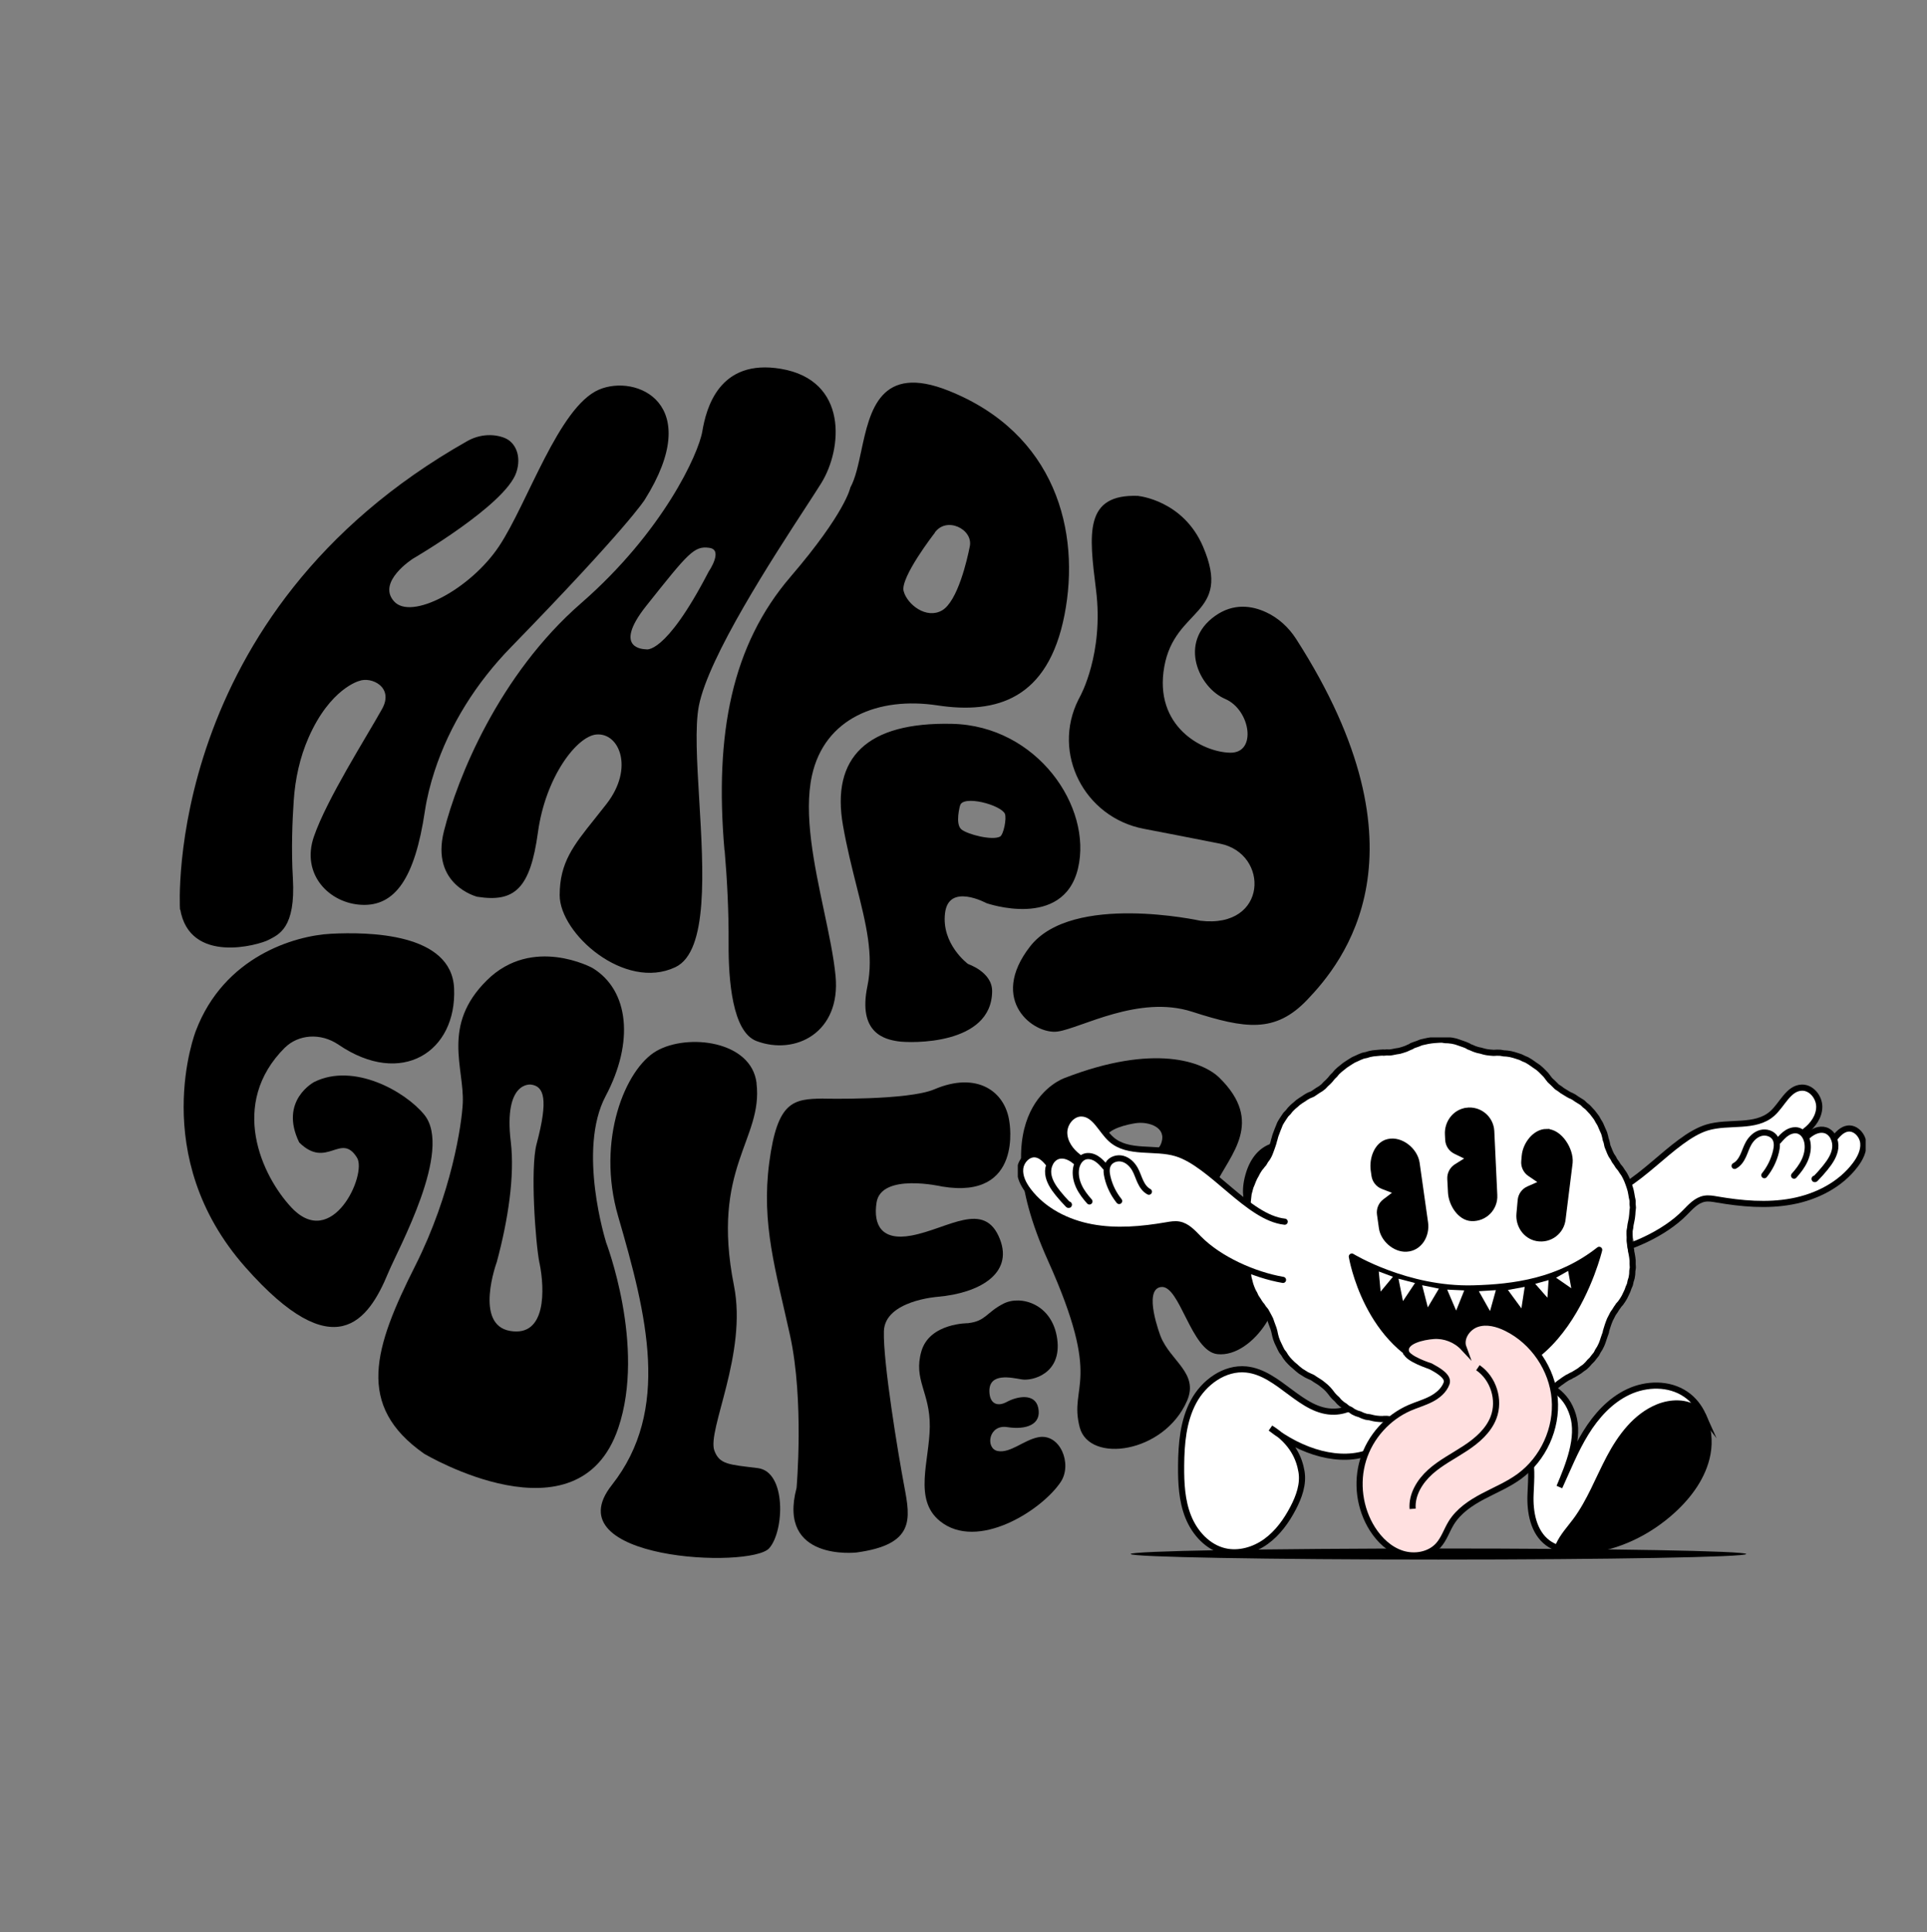 <svg xmlns="http://www.w3.org/2000/svg" fill="none" viewBox="0 0 411 412" height="412" width="411">
<rect x="0" y="0" width="411" height="412" fill="#808080" stroke="none"/>
<path stroke-miterlimit="10" stroke-width="0.292" stroke="black" fill="black" d="M38.527 193.782C38.527 193.782 34.71 130.919 99.739 94.186C102.094 92.851 104.979 92.527 107.518 93.501C109.8 94.384 111.134 97.251 109.983 100.696C107.664 107.584 88.015 118.999 88.015 118.999C88.015 118.999 80.126 123.994 83.906 128.304C87.686 132.614 100.487 125.726 106.586 116.529C112.686 107.332 119.315 86.864 127.806 83.222C135.64 79.868 150.194 86.089 137.393 106.484C137.393 106.484 133.869 112.237 108.833 137.952C101.51 145.472 95.794 154.452 92.543 164.406C91.649 167.147 90.918 170.015 90.48 172.918C88.325 187.399 84.07 193.079 77.222 192.808C70.374 192.538 64.33 186.443 67.087 178.454C69.845 170.466 78.19 157.392 81.623 151.242C84.271 146.482 79.304 144.029 76.547 145.075C76.547 145.075 70.301 146.68 65.663 157.265C63.8 161.521 62.814 166.084 62.504 170.7C62.212 174.938 61.956 181.195 62.321 187.29C62.942 197.912 59.308 199.174 57.263 200.274C55.218 201.374 40.481 205.594 38.563 193.764L38.527 193.782Z"></path>
<path fill="black" d="M94.828 177.274C91.961 188.653 101.822 191.087 101.822 191.087H101.84C109.656 192.314 112.943 189.464 114.587 177.49C116.23 165.516 122.95 156.861 127.169 156.482C132.209 156.031 135.478 163.767 129.506 171.485C128.602 172.654 127.742 173.728 126.935 174.737C122.41 180.389 119.517 184.003 119.517 190.889C119.517 199.004 133.304 211.176 143.987 206.109C150.919 202.821 149.893 185.679 148.992 170.606C148.504 162.448 148.052 154.897 148.918 150.477C150.975 139.973 164.63 118.996 171.726 108.096C173.133 105.934 174.282 104.169 175.032 102.96C179.56 95.656 180.747 81.194 166.54 78.796C153.465 76.578 150.762 87.127 149.941 91.996C149.119 96.865 141.504 113.527 124.028 128.747C106.552 143.967 97.695 165.895 94.828 177.274ZM151.288 116.674C154.611 117.125 151.288 121.94 151.288 121.94C141.865 140.135 137.756 138.602 137.756 138.602C137.756 138.602 130.05 138.729 137.756 129.063L137.802 129.005C146.727 117.787 147.97 116.224 151.288 116.674Z" clip-rule="evenodd" fill-rule="evenodd"></path>
<path fill="black" d="M101.822 191.087L101.787 191.229L101.804 191.234H101.822V191.087ZM94.828 177.274L94.97 177.31L94.828 177.274ZM101.84 191.087L101.863 190.943L101.852 190.941H101.84V191.087ZM114.587 177.49L114.732 177.51L114.587 177.49ZM127.169 156.482L127.156 156.336H127.156L127.169 156.482ZM129.506 171.485L129.391 171.396L129.506 171.485ZM126.935 174.737L127.049 174.828L126.935 174.737ZM143.987 206.109L144.05 206.241L143.987 206.109ZM148.992 170.606L149.138 170.597L148.992 170.606ZM148.918 150.477L149.061 150.505L148.918 150.477ZM171.726 108.096L171.848 108.176L171.726 108.096ZM175.032 102.96L174.907 102.883L175.032 102.96ZM166.54 78.796L166.516 78.94L166.516 78.94L166.54 78.796ZM124.028 128.747L124.124 128.857L124.028 128.747ZM151.288 121.94L151.167 121.857L151.162 121.864L151.158 121.873L151.288 121.94ZM151.288 116.674L151.307 116.529L151.288 116.674ZM137.756 138.602L137.807 138.465L137.781 138.456L137.754 138.456L137.756 138.602ZM137.756 129.063L137.87 129.154L137.87 129.154L137.756 129.063ZM137.802 129.005L137.688 128.914H137.688L137.802 129.005ZM101.822 191.087C101.857 190.945 101.857 190.945 101.857 190.945C101.857 190.945 101.857 190.945 101.857 190.945C101.857 190.945 101.856 190.945 101.856 190.945C101.855 190.945 101.853 190.944 101.851 190.944C101.847 190.943 101.84 190.941 101.832 190.939C101.814 190.934 101.787 190.927 101.752 190.917C101.683 190.897 101.58 190.866 101.451 190.822C101.191 190.735 100.822 190.597 100.387 190.396C99.518 189.995 98.39 189.344 97.351 188.342C95.282 186.348 93.549 182.948 94.97 177.31L94.686 177.238C93.24 182.978 95.004 186.486 97.148 188.553C98.217 189.583 99.375 190.251 100.265 190.662C100.71 190.867 101.089 191.009 101.357 191.099C101.492 191.144 101.598 191.177 101.672 191.198C101.708 191.208 101.737 191.216 101.756 191.221C101.766 191.224 101.773 191.226 101.779 191.227C101.781 191.228 101.783 191.228 101.785 191.229C101.785 191.229 101.786 191.229 101.786 191.229C101.786 191.229 101.787 191.229 101.787 191.229C101.787 191.229 101.787 191.229 101.822 191.087ZM101.84 190.941H101.822V191.234H101.84V190.941ZM114.442 177.471C113.62 183.457 112.391 187.118 110.423 189.137C108.469 191.141 105.755 191.554 101.863 190.943L101.818 191.232C105.742 191.847 108.579 191.448 110.633 189.341C112.673 187.248 113.91 183.498 114.732 177.51L114.442 177.471ZM127.156 156.336C126.058 156.435 124.82 157.068 123.56 158.129C122.298 159.192 121.002 160.695 119.79 162.558C117.365 166.285 115.266 171.463 114.442 177.471L114.732 177.51C115.55 171.544 117.634 166.407 120.035 162.718C121.235 160.873 122.513 159.393 123.748 158.352C124.987 157.309 126.17 156.718 127.182 156.628L127.156 156.336ZM129.622 171.575C132.629 167.687 133.322 163.779 132.609 160.885C131.896 157.995 129.768 156.103 127.156 156.336L127.182 156.628C129.61 156.41 131.636 158.161 132.325 160.955C133.013 163.747 132.354 167.565 129.391 171.396L129.622 171.575ZM127.049 174.828C127.856 173.819 128.717 172.745 129.622 171.575L129.391 171.396C128.487 172.564 127.628 173.636 126.821 174.645L127.049 174.828ZM119.663 190.889C119.663 184.06 122.523 180.482 127.049 174.828L126.821 174.645C122.297 180.296 119.371 183.946 119.371 190.889H119.663ZM143.925 205.977C138.651 208.478 132.592 206.732 127.831 203.323C125.454 201.621 123.409 199.51 121.96 197.322C120.51 195.133 119.663 192.879 119.663 190.889H119.371C119.371 192.957 120.248 195.267 121.717 197.484C123.186 199.703 125.256 201.839 127.661 203.561C132.465 207.001 138.641 208.807 144.05 206.241L143.925 205.977ZM148.846 170.615C149.297 178.154 149.778 186.197 149.281 192.766C149.033 196.05 148.541 198.956 147.683 201.243C146.826 203.53 145.609 205.178 143.925 205.977L144.05 206.241C145.831 205.396 147.086 203.668 147.957 201.345C148.829 199.022 149.324 196.084 149.573 192.788C150.071 186.195 149.588 178.131 149.138 170.597L148.846 170.615ZM148.774 150.449C148.338 152.675 148.235 155.681 148.301 159.143C148.367 162.606 148.602 166.537 148.846 170.615L149.138 170.597C148.894 166.518 148.659 162.594 148.593 159.137C148.528 155.679 148.632 152.699 149.061 150.505L148.774 150.449ZM171.603 108.016C168.056 113.466 162.866 121.438 158.306 129.362C153.749 137.279 149.808 145.17 148.774 150.449L149.061 150.505C150.085 145.28 154 137.43 158.559 129.508C163.115 121.592 168.3 113.626 171.848 108.176L171.603 108.016ZM174.907 102.883C174.159 104.09 173.011 105.854 171.603 108.016L171.848 108.176C173.255 106.014 174.405 104.247 175.156 103.037L174.907 102.883ZM166.516 78.94C170.043 79.535 172.603 80.877 174.394 82.66C176.186 84.443 177.216 86.675 177.668 89.066C178.573 93.852 177.156 99.257 174.907 102.883L175.156 103.037C177.436 99.36 178.876 93.881 177.955 89.011C177.494 86.573 176.441 84.284 174.601 82.452C172.76 80.621 170.141 79.255 166.564 78.651L166.516 78.94ZM150.085 92.02C150.495 89.59 151.371 85.768 153.759 82.83C154.951 81.364 156.519 80.118 158.595 79.375C160.672 78.632 163.267 78.389 166.516 78.94L166.564 78.651C163.276 78.094 160.629 78.337 158.497 79.1C156.363 79.863 154.753 81.144 153.532 82.646C151.094 85.646 150.208 89.533 149.796 91.971L150.085 92.02ZM124.124 128.857C132.874 121.237 139.155 113.255 143.353 106.568C147.548 99.885 149.669 94.483 150.085 92.02L149.796 91.971C149.39 94.378 147.293 99.741 143.106 106.412C138.922 113.078 132.658 121.037 123.932 128.637L124.124 128.857ZM94.97 177.31C97.832 165.948 106.678 144.051 124.124 128.857L123.932 128.637C106.425 143.883 97.558 165.842 94.686 177.238L94.97 177.31ZM151.288 121.94C151.408 122.023 151.408 122.023 151.408 122.023C151.408 122.023 151.408 122.023 151.408 122.023C151.408 122.022 151.409 122.022 151.409 122.022C151.409 122.021 151.41 122.02 151.411 122.019C151.412 122.016 151.415 122.013 151.418 122.008C151.424 121.999 151.434 121.985 151.446 121.967C151.47 121.931 151.505 121.878 151.547 121.811C151.633 121.676 151.751 121.484 151.882 121.253C152.144 120.79 152.461 120.165 152.673 119.522C152.883 118.884 152.999 118.204 152.83 117.645C152.744 117.361 152.585 117.109 152.331 116.914C152.079 116.72 151.741 116.588 151.307 116.529L151.268 116.819C151.665 116.873 151.951 116.99 152.153 117.146C152.353 117.3 152.48 117.498 152.55 117.73C152.692 118.2 152.6 118.808 152.395 119.43C152.192 120.048 151.885 120.654 151.628 121.108C151.499 121.335 151.384 121.523 151.301 121.654C151.259 121.719 151.225 121.77 151.202 121.805C151.191 121.822 151.182 121.835 151.176 121.844C151.173 121.848 151.171 121.852 151.169 121.854C151.169 121.855 151.168 121.856 151.168 121.856C151.168 121.856 151.167 121.857 151.167 121.857C151.167 121.857 151.167 121.857 151.167 121.857C151.167 121.857 151.167 121.857 151.288 121.94ZM137.756 138.602C137.705 138.739 137.705 138.739 137.706 138.74C137.706 138.74 137.706 138.74 137.706 138.74C137.707 138.74 137.708 138.74 137.708 138.741C137.71 138.741 137.711 138.742 137.713 138.742C137.717 138.743 137.721 138.745 137.727 138.747C137.739 138.75 137.755 138.754 137.775 138.758C137.814 138.767 137.871 138.775 137.944 138.779C138.09 138.786 138.303 138.773 138.583 138.699C139.142 138.551 139.969 138.161 141.083 137.205C143.31 135.296 146.703 131.111 151.417 122.007L151.158 121.873C146.449 130.964 143.077 135.11 140.893 136.983C139.802 137.919 139.013 138.283 138.508 138.416C138.255 138.483 138.073 138.492 137.958 138.487C137.901 138.484 137.859 138.477 137.834 138.472C137.822 138.469 137.813 138.467 137.809 138.466C137.807 138.465 137.805 138.465 137.805 138.465C137.805 138.465 137.805 138.465 137.805 138.465C137.806 138.465 137.806 138.465 137.806 138.465C137.806 138.465 137.806 138.465 137.807 138.465C137.807 138.465 137.807 138.465 137.756 138.602ZM137.642 128.972C135.71 131.395 134.733 133.218 134.364 134.593C133.993 135.975 134.235 136.917 134.753 137.55C135.264 138.175 136.024 138.471 136.639 138.614C136.949 138.685 137.227 138.719 137.428 138.735C137.529 138.743 137.611 138.746 137.668 138.748C137.696 138.748 137.718 138.749 137.734 138.749C137.741 138.749 137.747 138.749 137.751 138.749C137.754 138.749 137.755 138.749 137.756 138.749C137.757 138.749 137.757 138.749 137.758 138.749C137.758 138.749 137.758 138.749 137.758 138.749C137.758 138.749 137.758 138.749 137.756 138.602C137.754 138.456 137.754 138.456 137.754 138.456C137.754 138.456 137.754 138.456 137.754 138.456C137.754 138.456 137.753 138.456 137.753 138.456C137.752 138.456 137.751 138.456 137.75 138.456C137.746 138.456 137.741 138.456 137.735 138.456C137.721 138.456 137.701 138.456 137.675 138.455C137.623 138.454 137.546 138.451 137.451 138.443C137.261 138.428 136.998 138.396 136.705 138.329C136.117 138.193 135.431 137.917 134.979 137.365C134.534 136.821 134.294 135.982 134.646 134.669C135 133.35 135.949 131.564 137.87 129.154L137.642 128.972ZM137.688 128.914L137.642 128.972L137.87 129.154L137.917 129.096L137.688 128.914ZM151.307 116.529C150.465 116.415 149.739 116.427 148.987 116.696C148.237 116.964 147.475 117.483 146.547 118.358C144.696 120.104 142.146 123.31 137.688 128.914L137.917 129.096C142.383 123.482 144.916 120.298 146.748 118.57C147.661 117.709 148.389 117.22 149.085 116.971C149.778 116.723 150.452 116.708 151.268 116.819L151.307 116.529Z"></path>
<path stroke-miterlimit="10" stroke-width="0.292" stroke="black" fill="black" d="M242.735 105.889C231.395 105.474 232.399 113.679 233.915 125.797C235.613 139.394 230.518 148.537 230.518 148.537C230.518 148.537 230.372 148.789 230.135 149.276C224.437 160.619 231.413 174.198 243.995 176.596C247.848 177.336 253.181 178.363 260.193 179.752C271.004 181.88 270.638 198.254 255.993 196.487C255.993 196.487 228.71 190.482 219.817 201.915C210.924 213.347 220.639 220.525 225.57 219.821C230.5 219.118 242.881 211.923 254.294 215.602C265.708 219.28 271.953 220.164 278.692 213.113C286.288 205.16 305.572 181.844 276.318 136.328C274.765 133.912 272.592 131.892 269.963 130.684C267.041 129.332 263.133 128.682 259.225 131.477C251.409 137.05 255.865 146.553 261.38 148.915C266.895 151.278 268.356 160.781 262.348 160.655C256.34 160.529 245.894 154.956 248.177 142.153C250.46 129.35 262.676 131.225 256.468 116.654C252.267 106.79 242.753 105.907 242.753 105.907L242.735 105.889Z"></path>
<path fill="black" d="M155.547 201.126C155.583 194.453 155.254 187.817 154.688 181.181H154.652C152.552 156.458 156.222 137.649 168.731 123.079C180.491 109.373 181.496 104.036 181.496 104.036C182.579 102.058 183.188 99.213 183.829 96.214C185.674 87.586 187.792 77.68 202.277 83.46C224.958 92.513 230.381 113.305 226.893 131.121C223.405 148.938 212.54 152.184 199.958 150.272C187.376 148.361 175.725 152.959 173.023 165.402C171.232 173.647 173.514 184.418 175.598 194.252C176.659 199.259 177.668 204.023 178.063 208.086C179.231 220.132 169.553 224.929 161.408 221.864C156.387 219.97 155.492 209.15 155.547 201.126ZM192.582 126.064C191.815 123.107 199.193 113.622 199.193 113.622L199.175 113.604C201.731 109.781 207.757 112.684 206.99 116.525C206.461 119.23 204.416 128.337 200.982 130.302C197.549 132.268 193.349 129.022 192.582 126.064Z" clip-rule="evenodd" fill-rule="evenodd"></path>
<path fill="black" d="M154.688 181.181L154.834 181.169L154.823 181.035H154.688V181.181ZM155.547 201.126L155.693 201.127L155.693 201.126L155.547 201.126ZM154.652 181.181L154.506 181.193L154.517 181.327H154.652V181.181ZM168.731 123.079L168.842 123.174L168.842 123.174L168.731 123.079ZM181.496 104.036L181.368 103.965L181.356 103.986L181.352 104.009L181.496 104.036ZM183.829 96.214L183.686 96.183L183.829 96.214ZM202.277 83.46L202.331 83.324L202.331 83.324L202.277 83.46ZM226.893 131.121L226.75 131.093L226.893 131.121ZM199.958 150.272L199.98 150.128L199.958 150.272ZM173.023 165.402L173.165 165.433L173.023 165.402ZM175.598 194.252L175.741 194.222L175.598 194.252ZM178.063 208.086L178.208 208.072L178.063 208.086ZM161.408 221.864L161.357 222L161.357 222L161.408 221.864ZM199.193 113.622L199.308 113.711L199.388 113.609L199.296 113.518L199.193 113.622ZM192.582 126.064L192.441 126.101L192.582 126.064ZM199.175 113.604L199.053 113.522L198.986 113.623L199.072 113.708L199.175 113.604ZM206.99 116.525L206.847 116.496L206.847 116.497L206.99 116.525ZM200.982 130.302L201.055 130.429L200.982 130.302ZM154.543 181.193C155.108 187.826 155.437 194.458 155.4 201.125L155.693 201.126C155.729 194.449 155.4 187.808 154.834 181.169L154.543 181.193ZM154.652 181.327H154.688V181.035H154.652V181.327ZM168.62 122.983C156.075 137.596 152.404 156.451 154.506 181.193L154.797 181.169C152.699 156.465 156.369 137.702 168.842 123.174L168.62 122.983ZM181.496 104.036C181.352 104.009 181.352 104.009 181.352 104.008C181.352 104.008 181.352 104.008 181.352 104.008C181.352 104.008 181.352 104.008 181.352 104.009C181.352 104.009 181.352 104.01 181.352 104.011C181.351 104.013 181.351 104.016 181.35 104.021C181.348 104.03 181.344 104.045 181.34 104.065C181.33 104.105 181.314 104.167 181.289 104.251C181.24 104.419 181.156 104.677 181.019 105.031C180.744 105.738 180.254 106.827 179.396 108.346C177.681 111.383 174.496 116.136 168.62 122.983L168.842 123.174C174.727 116.316 177.924 111.547 179.651 108.49C180.514 106.961 181.011 105.859 181.291 105.137C181.432 104.776 181.518 104.51 181.57 104.333C181.596 104.244 181.613 104.178 181.624 104.133C181.629 104.111 181.633 104.094 181.636 104.082C181.637 104.076 181.638 104.072 181.638 104.068C181.639 104.067 181.639 104.066 181.639 104.065C181.639 104.064 181.639 104.064 181.639 104.063C181.639 104.063 181.639 104.063 181.639 104.063C181.639 104.063 181.64 104.063 181.496 104.036ZM183.686 96.183C183.043 99.191 182.439 102.011 181.368 103.965L181.624 104.106C182.72 102.106 183.332 99.236 183.972 96.244L183.686 96.183ZM202.331 83.324C198.697 81.874 195.824 81.401 193.527 81.656C191.226 81.91 189.513 82.894 188.205 84.336C186.9 85.773 186.002 87.662 185.314 89.722C184.627 91.783 184.147 94.028 183.686 96.183L183.972 96.244C184.434 94.086 184.91 91.857 185.592 89.814C186.273 87.772 187.155 85.927 188.421 84.532C189.684 83.141 191.332 82.193 193.559 81.946C195.791 81.699 198.615 82.156 202.223 83.596L202.331 83.324ZM227.037 131.149C228.785 122.218 228.302 112.535 224.532 103.945C220.762 95.353 213.707 87.864 202.331 83.324L202.223 83.596C213.528 88.108 220.525 95.542 224.265 104.063C228.005 112.587 228.489 122.208 226.75 131.093L227.037 131.149ZM199.936 150.417C206.242 151.375 212.143 151.045 216.911 148.221C221.682 145.393 225.288 140.084 227.037 131.149L226.75 131.093C225.011 139.975 221.44 145.197 216.761 147.969C212.078 150.744 206.256 151.081 199.98 150.128L199.936 150.417ZM173.165 165.433C174.507 159.255 178.067 155.031 182.852 152.585C187.641 150.136 193.667 149.465 199.936 150.417L199.98 150.128C193.667 149.169 187.576 149.841 182.719 152.324C177.857 154.81 174.241 159.106 172.88 165.371L173.165 165.433ZM175.741 194.222C174.699 189.304 173.609 184.159 173.002 179.214C172.396 174.268 172.275 169.532 173.165 165.433L172.88 165.371C171.979 169.517 172.104 174.29 172.712 179.249C173.32 184.209 174.413 189.367 175.455 194.283L175.741 194.222ZM178.208 208.072C177.813 203.999 176.801 199.226 175.741 194.222L175.455 194.283C176.516 199.292 177.524 204.047 177.917 208.1L178.208 208.072ZM161.357 222C165.469 223.548 169.977 223.114 173.312 220.761C176.653 218.405 178.797 214.139 178.208 208.072L177.917 208.1C178.497 214.08 176.386 218.235 173.144 220.522C169.896 222.813 165.492 223.245 161.46 221.727L161.357 222ZM155.4 201.125C155.373 205.141 155.583 209.864 156.431 213.824C156.855 215.804 157.44 217.601 158.239 219.025C159.038 220.448 160.058 221.511 161.357 222L161.46 221.727C160.248 221.27 159.273 220.27 158.494 218.881C157.714 217.493 157.137 215.728 156.717 213.763C155.875 209.834 155.665 205.135 155.693 201.127L155.4 201.125ZM199.193 113.622C199.077 113.532 199.077 113.532 199.077 113.532C199.077 113.532 199.077 113.532 199.077 113.532C199.077 113.533 199.076 113.533 199.076 113.534C199.075 113.535 199.074 113.537 199.072 113.539C199.068 113.544 199.063 113.55 199.056 113.56C199.042 113.578 199.021 113.605 198.994 113.64C198.94 113.71 198.861 113.814 198.761 113.947C198.56 114.213 198.274 114.595 197.934 115.064C197.253 116.001 196.353 117.282 195.477 118.655C194.601 120.028 193.746 121.498 193.158 122.813C192.864 123.47 192.635 124.092 192.504 124.647C192.373 125.199 192.336 125.698 192.441 126.101L192.724 126.028C192.637 125.692 192.662 125.247 192.788 124.714C192.914 124.184 193.135 123.58 193.425 122.932C194.005 121.637 194.851 120.181 195.723 118.813C196.595 117.445 197.492 116.17 198.17 115.236C198.51 114.769 198.794 114.388 198.994 114.123C199.094 113.991 199.173 113.888 199.226 113.818C199.253 113.783 199.274 113.756 199.287 113.738C199.294 113.729 199.3 113.723 199.303 113.718C199.305 113.716 199.306 113.714 199.307 113.713C199.307 113.712 199.308 113.712 199.308 113.712C199.308 113.712 199.308 113.712 199.308 113.711C199.308 113.711 199.308 113.711 199.193 113.622ZM199.072 113.708L199.09 113.726L199.296 113.518L199.277 113.5L199.072 113.708ZM207.134 116.554C207.535 114.543 206.156 112.801 204.386 112.055C202.608 111.307 200.38 111.538 199.053 113.522L199.296 113.685C200.526 111.846 202.589 111.617 204.272 112.325C205.962 113.036 207.212 114.666 206.847 116.496L207.134 116.554ZM201.055 130.429C201.947 129.919 202.734 128.954 203.421 127.774C204.111 126.591 204.708 125.174 205.213 123.739C206.223 120.869 206.869 117.908 207.134 116.553L206.847 116.497C206.583 117.846 205.941 120.791 204.937 123.642C204.436 125.068 203.845 126.466 203.169 127.627C202.491 128.792 201.735 129.703 200.91 130.175L201.055 130.429ZM192.441 126.101C192.836 127.624 194.106 129.204 195.708 130.155C197.313 131.108 199.279 131.446 201.055 130.429L200.91 130.175C199.253 131.124 197.402 130.821 195.857 129.904C194.309 128.984 193.096 127.462 192.724 126.028L192.441 126.101Z"></path>
<path fill="black" d="M201.417 194.694C200.596 201.402 206.348 205.658 206.348 205.658L206.33 205.676C206.33 205.676 211.479 207.335 211.461 211.356C211.406 222.771 194.186 222.32 191.52 221.905C188.854 221.491 183.083 220.282 185.147 210.328C186.534 203.636 184.851 196.944 182.828 188.899C181.841 184.977 180.774 180.733 179.942 176.011C177.404 161.603 184.946 154.101 203.043 154.498C221.14 154.895 232.863 172.17 229.777 185.154C226.691 198.138 210.457 192.457 210.457 192.457C210.457 192.457 202.239 187.985 201.417 194.694ZM204.956 176.971C203.477 175.745 204.627 171.723 204.627 171.723L204.646 171.705C205.285 169.253 213.63 171.489 214.47 173.491C214.89 174.501 214.196 178.089 213.374 178.522C211.64 179.46 206.271 178.071 204.956 176.971Z" clip-rule="evenodd" fill-rule="evenodd"></path>
<path fill="black" d="M206.348 205.658L206.451 205.762L206.572 205.642L206.435 205.54L206.348 205.658ZM201.417 194.694L201.563 194.711L201.417 194.694ZM206.33 205.676L206.227 205.572L206.056 205.741L206.285 205.815L206.33 205.676ZM211.461 211.356L211.607 211.357V211.357L211.461 211.356ZM191.52 221.905L191.497 222.05L191.52 221.905ZM185.147 210.328L185.003 210.299L185.147 210.328ZM182.828 188.899L182.686 188.934L182.828 188.899ZM179.942 176.011L180.086 175.986H180.086L179.942 176.011ZM203.043 154.498L203.046 154.352L203.043 154.498ZM229.777 185.154L229.635 185.12L229.777 185.154ZM210.457 192.457L210.387 192.586L210.397 192.592L210.408 192.595L210.457 192.457ZM204.627 171.723L204.525 171.619L204.497 171.646L204.487 171.683L204.627 171.723ZM204.956 176.971L205.05 176.859L205.049 176.858L204.956 176.971ZM204.646 171.705L204.748 171.809L204.777 171.781L204.787 171.742L204.646 171.705ZM214.47 173.491L214.605 173.435L214.605 173.434L214.47 173.491ZM213.374 178.522L213.306 178.393L213.305 178.393L213.374 178.522ZM206.348 205.658C206.435 205.54 206.435 205.54 206.435 205.54C206.435 205.54 206.435 205.54 206.435 205.54C206.435 205.54 206.435 205.54 206.434 205.54C206.434 205.539 206.433 205.538 206.431 205.538C206.429 205.536 206.425 205.533 206.42 205.529C206.41 205.521 206.394 205.509 206.374 205.493C206.333 205.461 206.273 205.413 206.196 205.349C206.043 205.222 205.824 205.032 205.563 204.782C205.042 204.283 204.355 203.549 203.694 202.607C202.372 200.723 201.157 198.018 201.563 194.711L201.272 194.676C200.856 198.077 202.107 200.854 203.455 202.775C204.129 203.736 204.829 204.485 205.361 204.993C205.627 205.248 205.851 205.443 206.009 205.574C206.088 205.64 206.15 205.69 206.193 205.723C206.215 205.74 206.232 205.753 206.243 205.762C206.249 205.766 206.253 205.769 206.256 205.771C206.258 205.773 206.259 205.773 206.26 205.774C206.26 205.774 206.26 205.775 206.261 205.775C206.261 205.775 206.261 205.775 206.261 205.775C206.261 205.775 206.261 205.775 206.348 205.658ZM206.432 205.78L206.451 205.762L206.245 205.554L206.227 205.572L206.432 205.78ZM211.607 211.357C211.617 209.276 210.288 207.818 208.987 206.889C208.335 206.423 207.683 206.086 207.194 205.865C206.95 205.754 206.746 205.672 206.603 205.618C206.531 205.591 206.474 205.571 206.436 205.557C206.416 205.55 206.401 205.545 206.391 205.542C206.386 205.54 206.382 205.539 206.379 205.538C206.378 205.538 206.377 205.537 206.376 205.537C206.375 205.537 206.375 205.537 206.375 205.537C206.375 205.537 206.375 205.537 206.375 205.537C206.375 205.537 206.375 205.536 206.33 205.676C206.285 205.815 206.285 205.815 206.285 205.815C206.285 205.815 206.285 205.815 206.285 205.815C206.285 205.815 206.285 205.815 206.285 205.815C206.286 205.815 206.287 205.815 206.288 205.816C206.29 205.816 206.293 205.818 206.298 205.819C206.307 205.822 206.321 205.827 206.339 205.833C206.376 205.846 206.43 205.865 206.499 205.892C206.637 205.944 206.836 206.023 207.074 206.131C207.55 206.347 208.185 206.675 208.817 207.127C210.086 208.033 211.324 209.414 211.315 211.355L211.607 211.357ZM191.497 222.05C192.847 222.26 197.84 222.476 202.508 221.208C204.843 220.573 207.109 219.564 208.797 217.985C210.489 216.402 211.593 214.252 211.607 211.357L211.315 211.355C211.301 214.167 210.233 216.241 208.597 217.772C206.957 219.306 204.741 220.298 202.431 220.926C197.809 222.182 192.858 221.966 191.542 221.761L191.497 222.05ZM185.003 210.299C183.966 215.302 184.89 218.149 186.454 219.795C188.008 221.432 190.163 221.842 191.497 222.05L191.542 221.761C190.21 221.554 188.147 221.153 186.666 219.593C185.193 218.043 184.263 215.308 185.29 210.358L185.003 210.299ZM182.686 188.934C184.711 196.988 186.383 203.645 185.003 210.299L185.29 210.358C186.685 203.627 184.991 196.9 182.969 188.863L182.686 188.934ZM179.798 176.037C180.631 180.764 181.7 185.013 182.686 188.934L182.969 188.863C181.983 184.941 180.917 180.702 180.086 175.986L179.798 176.037ZM203.046 154.352C193.983 154.153 187.526 155.93 183.654 159.596C179.774 163.27 178.524 168.806 179.798 176.037L180.086 175.986C178.822 168.809 180.073 163.389 183.855 159.809C187.643 156.221 194.005 154.446 203.039 154.644L203.046 154.352ZM229.919 185.188C231.475 178.643 229.296 171.033 224.468 165.014C219.636 158.993 212.142 154.551 203.046 154.352L203.039 154.644C212.04 154.841 219.456 159.236 224.24 165.197C229.025 171.162 231.165 178.682 229.635 185.12L229.919 185.188ZM210.457 192.457C210.408 192.595 210.409 192.595 210.409 192.596C210.409 192.596 210.409 192.596 210.409 192.596C210.41 192.596 210.411 192.596 210.412 192.597C210.414 192.597 210.417 192.598 210.421 192.6C210.429 192.603 210.441 192.607 210.457 192.612C210.488 192.622 210.535 192.638 210.595 192.657C210.716 192.696 210.893 192.751 211.12 192.817C211.573 192.947 212.222 193.12 213.012 193.285C214.589 193.616 216.728 193.923 218.966 193.821C221.204 193.719 223.552 193.207 225.537 191.895C227.526 190.579 229.14 188.467 229.919 185.188L229.635 185.12C228.871 188.333 227.298 190.379 225.376 191.651C223.449 192.925 221.159 193.428 218.953 193.529C216.747 193.629 214.635 193.327 213.072 192.999C212.291 192.835 211.648 192.665 211.201 192.536C210.977 192.471 210.803 192.417 210.685 192.379C210.625 192.36 210.58 192.345 210.55 192.335C210.535 192.33 210.523 192.326 210.516 192.323C210.512 192.322 210.509 192.321 210.508 192.32C210.507 192.32 210.506 192.32 210.506 192.32C210.505 192.32 210.505 192.319 210.505 192.319C210.505 192.319 210.505 192.319 210.457 192.457ZM201.563 194.711C201.764 193.068 202.413 192.136 203.251 191.64C204.097 191.14 205.163 191.067 206.226 191.205C207.288 191.342 208.328 191.687 209.105 191.999C209.493 192.155 209.815 192.302 210.039 192.41C210.15 192.464 210.238 192.508 210.297 192.539C210.327 192.554 210.35 192.566 210.365 192.574C210.372 192.578 210.378 192.581 210.382 192.583C210.383 192.584 210.385 192.585 210.386 192.585C210.386 192.585 210.386 192.586 210.387 192.586C210.387 192.586 210.387 192.586 210.387 192.586C210.387 192.586 210.387 192.586 210.457 192.457C210.527 192.329 210.527 192.329 210.526 192.329C210.526 192.329 210.526 192.329 210.526 192.329C210.526 192.329 210.525 192.328 210.525 192.328C210.524 192.327 210.522 192.327 210.52 192.325C210.516 192.323 210.51 192.32 210.502 192.316C210.486 192.307 210.462 192.295 210.431 192.279C210.37 192.247 210.28 192.202 210.166 192.147C209.937 192.036 209.61 191.886 209.214 191.728C208.425 191.411 207.36 191.057 206.264 190.915C205.171 190.773 204.028 190.84 203.102 191.388C202.168 191.941 201.482 192.965 201.272 194.676L201.563 194.711ZM204.627 171.723C204.487 171.683 204.487 171.683 204.487 171.683C204.487 171.683 204.487 171.683 204.487 171.684C204.487 171.684 204.487 171.684 204.486 171.684C204.486 171.685 204.486 171.686 204.486 171.687C204.485 171.689 204.484 171.692 204.483 171.696C204.481 171.704 204.478 171.715 204.474 171.731C204.465 171.761 204.454 171.806 204.439 171.863C204.41 171.976 204.37 172.14 204.328 172.34C204.242 172.74 204.143 173.287 204.091 173.874C204.039 174.46 204.033 175.093 204.137 175.66C204.24 176.226 204.455 176.746 204.863 177.084L205.049 176.858C204.717 176.583 204.522 176.141 204.424 175.608C204.328 175.076 204.332 174.473 204.383 173.9C204.433 173.329 204.53 172.794 204.614 172.402C204.656 172.205 204.694 172.045 204.722 171.935C204.737 171.879 204.748 171.836 204.756 171.807C204.76 171.793 204.763 171.782 204.765 171.774C204.766 171.771 204.767 171.768 204.767 171.766C204.767 171.765 204.768 171.765 204.768 171.764C204.768 171.764 204.768 171.764 204.768 171.764C204.768 171.764 204.768 171.764 204.768 171.764C204.768 171.764 204.768 171.764 204.627 171.723ZM204.543 171.601L204.525 171.619L204.73 171.827L204.748 171.809L204.543 171.601ZM214.605 173.434C214.486 173.151 214.243 172.879 213.924 172.625C213.604 172.368 213.197 172.121 212.736 171.891C211.813 171.433 210.66 171.038 209.514 170.785C208.37 170.532 207.223 170.416 206.315 170.523C205.42 170.628 204.689 170.96 204.504 171.669L204.787 171.742C204.922 171.224 205.474 170.916 206.349 170.813C207.212 170.712 208.324 170.821 209.451 171.07C210.577 171.32 211.707 171.707 212.605 172.153C213.055 172.377 213.442 172.613 213.742 172.853C214.043 173.094 214.244 173.329 214.335 173.547L214.605 173.434ZM213.443 178.651C213.576 178.581 213.693 178.456 213.795 178.305C213.9 178.153 213.997 177.964 214.086 177.752C214.265 177.328 214.418 176.797 214.531 176.252C214.644 175.707 214.719 175.142 214.738 174.648C214.757 174.159 214.723 173.718 214.605 173.435L214.335 173.547C214.427 173.768 214.464 174.154 214.446 174.636C214.427 175.112 214.355 175.661 214.245 176.193C214.134 176.726 213.986 177.237 213.817 177.638C213.732 177.839 213.643 178.01 213.554 178.14C213.463 178.273 213.379 178.354 213.306 178.393L213.443 178.651ZM204.862 177.083C205.21 177.375 205.812 177.675 206.53 177.946C207.253 178.219 208.109 178.469 208.977 178.654C209.845 178.839 210.729 178.96 211.509 178.976C212.283 178.992 212.976 178.904 213.444 178.65L213.305 178.393C212.906 178.609 212.277 178.699 211.515 178.684C210.759 178.668 209.894 178.55 209.038 178.368C208.183 178.185 207.342 177.94 206.634 177.673C205.922 177.404 205.359 177.118 205.05 176.859L204.862 177.083Z"></path>
<path fill="black" d="M60.786 223.388C63.58 220.629 68.31 220.142 72.181 222.757C85.676 231.954 97.436 224.254 96.852 210.783C96.341 198.881 78.426 198.719 70.629 199.116C62.831 199.513 47.766 203.967 41.758 219.854C41.758 219.854 31.331 246.471 52.331 270.22C71.377 291.788 78.572 281.653 82.791 271.446C84.891 266.343 96.669 245.244 90.479 237.689C86.352 232.657 75.413 226.58 67.05 230.71C67.05 230.71 59.453 234.641 63.817 243.621C69.716 249.446 72.692 241.313 76.144 246.867C78.335 250.384 70.866 266.812 62.137 257.471C55.837 250.727 48.697 235.38 60.804 223.352L60.786 223.388Z"></path>
<path fill="black" d="M161.367 230.977C160.271 221.888 146.612 220.319 140.001 224.124C133.39 227.929 127.109 243.095 131.838 259.361C137.974 280.459 143.124 300.674 130.487 316.688C117.85 332.701 160.107 334.577 164.051 330.158C167.302 326.516 167.758 313.821 161.622 313.063C155.487 312.306 153.46 312.306 152.364 309.33C150.775 304.966 159.431 288.646 156.546 274.166C151.524 248.92 162.809 243.023 161.349 230.977H161.367Z"></path>
<path fill="black" d="M175.557 234.279C175.557 234.279 193.673 234.693 199.315 232.277C208.336 228.436 214.381 232.674 215.276 239.166C215.276 239.166 218.344 255.936 200.904 253.015C200.904 253.015 187.92 250.022 186.952 256.459C186.222 261.274 188.066 264.646 194.385 263.474C202.255 262.014 209.98 255.81 213.267 264.25C216.152 271.643 208.793 275.755 200.046 276.53C200.046 276.53 188.724 277.306 188.523 283.87C188.322 290.434 191.554 309.999 192.869 316.96C194.184 323.921 195.17 329.367 182.661 331.062C182.661 331.062 165.715 333.01 169.896 317.285C169.896 317.285 171.54 298.621 168.509 284.789C165.477 270.958 162.336 261.04 164.071 247.912C165.806 234.784 169.166 234.351 175.557 234.261V234.279Z"></path>
<path fill="black" d="M206.583 282.158C206.583 282.158 198.292 282.05 196.521 288.145C194.749 294.241 198.383 296.873 198.31 304.213C198.237 311.552 194.768 319.739 200.465 324.356C208.464 330.848 222.269 322.048 226.268 315.97C228.752 312.165 226.104 305.565 221.429 306.485C218.361 307.08 215.494 309.929 212.81 309.424C210.125 308.92 210.801 303.69 214.819 304.321C218.836 304.952 222.251 303.798 221.429 300.155C220.717 297.036 216.955 297.739 214.709 298.965C212.7 300.047 211.075 299.308 211.02 296.711C210.947 292.654 215.695 293.772 217.923 294.15C220.151 294.529 226.524 292.96 225.483 285.495C224.442 278.029 217.722 276.135 214.07 277.975C210.418 279.814 210.253 281.708 206.583 282.14V282.158Z"></path>
<path fill="black" d="M267.996 260.081C267.996 260.081 275.885 265.762 279.866 258.332C283.847 250.902 283.482 246.61 277.729 244.32C271.977 242.03 267.065 244.41 265.476 251.101C263.887 257.791 267.978 260.081 267.978 260.081H267.996Z"></path>
<path fill="black" d="M129.235 264.789C129.235 264.789 123.081 245.206 129.181 233.718C135.28 222.231 134.184 211.159 126.368 206.416C126.368 206.416 113.586 199.42 103.852 209.031C94.119 218.643 99.05 227.731 98.703 235.215C98.502 239.687 96.329 254.511 88.586 269.875C79.729 287.457 75.821 299.755 90.467 309.998C90.467 309.998 123.355 329.618 131.865 304.534C137.8 287.024 129.217 264.789 129.217 264.789H129.235ZM115.083 269.388C116.197 274.888 116.562 285.149 108.801 283.814C101.04 282.498 105.952 269.135 105.952 269.135C108.381 260.137 109.805 250.724 108.947 243.528C107.358 230.382 113.275 231.284 113.275 231.284C116.014 231.645 117.019 234.314 114.444 243.961C113.074 249.083 114.188 265.006 115.065 269.37L115.083 269.388Z"></path>
<path fill="black" d="M271.043 272.318C266.478 268.062 255.065 261.282 259.283 252.572C262.387 246.152 269.728 239.3 260.087 229.832C256.599 226.406 246.19 222.439 226.997 229.904C226.997 229.904 208.827 236.162 223.491 268.765C235.379 295.184 227.892 295.184 230.284 304.363C232.311 312.135 248.308 309.935 253.184 298.7C255.74 292.822 249.605 290.207 247.541 284.959C247.541 284.959 243.651 274.915 247.651 274.446C251.65 273.977 254.042 288.169 259.667 288.764C267.446 289.576 275.408 276.357 271.043 272.3V272.318ZM247.651 243.844C246.354 247.36 238.009 248.749 236.767 246.477C235.233 243.682 236.201 241.914 236.201 241.914C237.443 240.273 241.752 239.534 242.647 239.462C245.003 239.245 248.947 240.345 247.651 243.844Z"></path>
<g clip-path="url(#clip0_1344_20907)">
<path fill="black" d="M306.799 332.565C343.053 332.565 372.443 332.037 372.443 331.386C372.443 330.735 343.053 330.207 306.799 330.207C270.545 330.207 241.155 330.735 241.155 331.386C241.155 332.037 270.545 332.565 306.799 332.565Z"></path>
<path fill="white" d="M340.997 255.016C348.799 254.199 356.605 242.695 364.113 240.43C368.715 239.036 374.384 240.65 377.984 237.461C380.151 235.544 381.432 231.998 384.328 231.934C386.377 231.89 388.035 233.993 388.021 236.043C388.006 238.092 386.681 239.951 385.042 241.188L384.528 241.619L385.189 242.533C385.189 242.533 387.395 240.098 389.116 241.007C390.843 241.922 391.249 243.316 391.249 243.316C391.249 243.316 392.115 240.807 393.885 240.905C395.656 241.002 396.321 240.929 396.703 242.274C397.084 243.619 397.769 245.219 396.727 246.481L394.775 249.425L390.818 252.775L386.656 254.835L379.099 256.507L373.367 256.532L367.326 255.999C367.326 255.999 364.509 255.593 364.411 255.593C364.313 255.593 362.968 255.617 362.968 255.617L361.398 256.654L358.733 258.836L356.145 261.12C356.145 261.12 353.025 263.125 352.951 263.15C352.878 263.174 349.88 264.798 349.88 264.798L348.789 265.179C348.789 265.179 345.395 257.72 345.311 257.696C345.233 257.671 344.475 256.224 344.372 256.199C344.274 256.175 340.997 255.006 340.997 255.006V255.016Z"></path>
<path stroke-linejoin="round" stroke-linecap="round" stroke-width="1.309" stroke="black" d="M340.997 255.016C348.799 254.199 356.605 242.695 364.113 240.43C368.715 239.036 374.384 240.65 377.984 237.461C380.151 235.544 381.432 231.998 384.328 231.934C386.377 231.89 388.035 233.993 388.021 236.043C388.006 238.092 386.681 239.951 385.042 241.188"></path>
<path stroke-linejoin="round" stroke-linecap="round" stroke-width="1.309" stroke="black" d="M369.963 248.623C370.819 248.178 371.386 247.327 371.792 246.451C372.198 245.576 372.472 244.641 372.947 243.805C373.524 242.788 374.429 241.902 375.558 241.599C376.688 241.301 378.043 241.707 378.63 242.724C379.114 243.56 379.016 244.607 378.791 245.546C378.356 247.39 377.5 249.131 376.312 250.604"></path>
<path stroke-linejoin="round" stroke-linecap="round" stroke-width="1.309" stroke="black" d="M379.304 243.315C379.871 242.66 380.448 241.995 381.187 241.545C381.926 241.09 382.85 240.86 383.667 241.143C384.694 241.501 385.31 242.581 385.496 243.658C385.716 244.949 385.437 246.294 384.89 247.482C384.342 248.671 383.525 249.718 382.649 250.701"></path>
<path stroke-linejoin="round" stroke-linecap="round" stroke-width="1.309" stroke="black" d="M385.659 242.142C386.666 241.267 388.045 240.636 389.322 241.017C390.824 241.477 391.616 243.253 391.43 244.818C391.244 246.378 390.315 247.753 389.332 248.975C388.662 249.807 387.943 250.609 387.194 251.372C387.15 251.416 387.101 251.455 387.043 251.436C386.984 251.416 387.043 251.303 387.082 251.347"></path>
<path stroke-linejoin="round" stroke-linecap="round" stroke-width="1.309" stroke="black" d="M391.204 242.797C391.977 241.848 392.877 240.836 394.09 240.664C395.762 240.434 397.254 242.063 397.411 243.741C397.567 245.419 396.731 247.038 395.718 248.387C392.51 252.662 387.399 255.235 382.146 256.203C376.888 257.177 371.473 256.688 366.2 255.783C365.32 255.631 364.415 255.465 363.53 255.626C361.813 255.934 360.556 257.368 359.333 258.61C354.956 263.066 347.511 266.367 341.354 267.429"></path>
<path stroke-linejoin="round" stroke-linecap="round" stroke-width="1.309" stroke="black" d="M284.285 262.89C280.607 263.467 278.161 266.813 278.005 270.452"></path>
<path fill="white" d="M283.345 267.561L283.692 271.322L285.991 268.553L283.345 267.561Z"></path>
<path stroke-miterlimit="10" stroke-width="1.309" stroke="black" fill="black" d="M362.063 300.664C359.72 298.849 356.34 298.967 353.596 300.082C348.891 302.009 345.648 306.386 343.271 310.876C340.894 315.367 339.104 320.219 336.066 324.298C334.814 325.98 333.352 327.536 332.481 329.438C332.383 329.654 332.295 329.879 332.217 330.104C334.11 330.769 336.252 330.818 338.277 330.617C345.159 329.923 351.684 326.709 356.79 322.043C360.317 318.815 363.295 314.736 364.176 310.035C364.689 307.321 364.371 304.391 363.251 301.882C362.909 301.427 362.518 301.016 362.063 300.669V300.664Z"></path>
<path stroke-miterlimit="10" stroke-width="1.309" stroke="black" fill="white" d="M359.52 297.3C355.988 294.898 351.151 294.996 347.292 296.815C343.428 298.635 340.439 301.946 338.204 305.585C335.964 309.219 334.379 313.21 332.599 317.094C334.565 312.413 336.986 306.568 335.47 301.721C333.954 296.874 330.74 295.837 326.451 293.108L314.316 299.872C319.784 302.23 324.768 303.35 326.001 309.175C326.793 312.932 326.617 314.766 326.446 318.601C326.27 322.435 327.043 326.734 330.129 329.019C330.775 329.493 331.479 329.845 332.222 330.109C332.301 329.884 332.394 329.659 332.487 329.444C333.357 327.542 334.824 325.986 336.072 324.304C339.109 320.229 340.899 315.377 343.276 310.882C345.653 306.387 348.896 302.01 353.602 300.088C356.345 298.963 359.725 298.855 362.068 300.67C362.523 301.017 362.909 301.428 363.257 301.883C362.44 300.048 361.202 298.439 359.53 297.305L359.52 297.3Z"></path>
<path fill="white" d="M296.494 291.519C293.613 295.95 289.91 300.875 284.628 301.027C277.56 301.232 272.86 292.756 265.831 292.032C261.184 291.553 256.758 294.791 254.557 298.909C252.351 303.027 251.955 307.86 251.916 312.531C251.886 316.233 252.062 320.019 253.442 323.458C254.816 326.896 257.599 329.953 261.204 330.794C264.227 331.494 267.479 330.545 269.993 328.735C272.512 326.921 274.371 324.328 275.809 321.575C277.066 319.168 278.044 316.463 277.584 313.793C277.125 311.117 275.784 307.537 270.996 304.544C277.57 309.679 285.909 312.223 292.37 309.582C298.827 306.94 304.045 301.428 306.325 294.835"></path>
<path stroke-miterlimit="10" stroke-width="1.309" stroke="black" d="M296.494 291.519C293.613 295.95 289.91 300.875 284.628 301.027C277.56 301.232 272.86 292.756 265.831 292.032C261.184 291.553 256.758 294.791 254.557 298.909C252.351 303.027 251.955 307.86 251.916 312.531C251.886 316.233 252.062 320.019 253.442 323.458C254.816 326.896 257.599 329.953 261.204 330.794C264.227 331.494 267.479 330.545 269.993 328.735C272.512 326.921 274.371 324.328 275.809 321.575C277.066 319.168 278.044 316.463 277.584 313.793C277.125 311.117 275.784 307.537 270.996 304.544C277.57 309.679 285.909 312.223 292.37 309.582C298.827 306.94 304.045 301.428 306.325 294.835"></path>
<path fill="white" d="M313.21 223.13L313.201 223.155C313.411 223.252 313.636 223.316 313.851 223.409C314.062 223.497 314.272 223.605 314.487 223.683C314.702 223.761 314.922 223.83 315.147 223.898C315.367 223.966 315.602 223.986 315.827 224.045C316.052 224.103 316.272 224.187 316.497 224.235C316.722 224.284 316.952 224.348 317.177 224.377C317.402 224.407 317.637 224.441 317.867 224.46C318.097 224.48 318.331 224.505 318.556 224.514C318.781 224.524 319.021 224.475 319.251 224.475C319.5 224.48 319.74 224.48 319.99 224.495C320.239 224.509 320.474 224.593 320.718 224.622C320.963 224.646 321.212 224.627 321.452 224.671C321.692 224.715 321.941 224.729 322.181 224.783C322.42 224.837 322.66 224.901 322.895 224.964C323.125 225.028 323.364 225.111 323.594 225.184C323.824 225.258 324.064 225.326 324.294 225.414C324.524 225.502 324.729 225.634 324.959 225.737C325.184 225.835 325.419 225.913 325.639 226.021C325.859 226.133 326.059 226.275 326.27 226.397C326.48 226.52 326.671 226.676 326.876 226.813C327.082 226.95 327.277 227.087 327.478 227.234C327.678 227.38 327.894 227.493 328.084 227.65C328.275 227.806 328.466 227.963 328.642 228.129C328.823 228.3 328.989 228.471 329.165 228.647C329.341 228.823 329.518 228.99 329.684 229.176C329.85 229.361 329.977 229.572 330.134 229.762C330.276 229.943 330.408 230.144 330.559 230.315C330.711 230.491 330.907 230.628 331.073 230.79C331.234 230.951 331.401 231.117 331.567 231.274C331.738 231.43 331.885 231.616 332.056 231.763C332.232 231.91 332.457 232.008 332.643 232.144C332.829 232.281 333 232.433 333.196 232.565C333.391 232.697 333.592 232.81 333.787 232.927C333.983 233.049 334.174 233.181 334.379 233.289C334.585 233.401 334.775 233.529 334.986 233.626L335 233.597C335.221 233.705 335.436 233.817 335.656 233.94C335.871 234.062 336.052 234.228 336.262 234.36C336.473 234.492 336.688 234.605 336.888 234.747C337.089 234.888 337.314 234.991 337.51 235.143C337.705 235.294 337.857 235.49 338.043 235.656C338.229 235.818 338.449 235.94 338.625 236.111C338.801 236.282 338.962 236.468 339.124 236.649C339.285 236.83 339.466 237.001 339.623 237.187C339.779 237.373 339.921 237.574 340.073 237.769C340.219 237.965 340.381 238.156 340.518 238.361C340.655 238.567 340.748 238.792 340.875 239.007C341.002 239.217 341.144 239.418 341.261 239.633C341.379 239.848 341.457 240.083 341.56 240.303C341.667 240.523 341.76 240.748 341.853 240.978C341.946 241.208 342.073 241.413 342.151 241.648C342.23 241.878 342.278 242.122 342.347 242.362C342.415 242.602 342.435 242.841 342.494 243.086L342.533 243.076C342.587 243.301 342.65 243.526 342.714 243.746C342.777 243.966 342.782 244.211 342.856 244.426C342.929 244.641 343.037 244.852 343.12 245.072C343.203 245.292 343.281 245.502 343.379 245.717C343.472 245.928 343.575 246.138 343.677 246.343C343.785 246.549 343.951 246.72 344.069 246.921C344.186 247.121 344.264 247.341 344.391 247.537C344.519 247.733 344.67 247.904 344.802 248.094C344.934 248.285 345.027 248.505 345.169 248.686C345.321 248.877 345.497 249.048 345.639 249.249C345.781 249.449 345.903 249.66 346.035 249.865C346.167 250.07 346.333 250.261 346.451 250.472C346.568 250.682 346.681 250.902 346.793 251.127C346.906 251.347 346.998 251.577 347.091 251.797C347.184 252.017 347.267 252.257 347.351 252.487C347.434 252.717 347.512 252.951 347.59 253.181C347.664 253.411 347.732 253.651 347.796 253.886C347.859 254.125 347.889 254.365 347.938 254.609C347.986 254.854 348.021 255.089 348.06 255.333C348.099 255.578 348.192 255.813 348.211 256.057C348.231 256.302 348.197 256.546 348.207 256.796C348.216 257.045 348.28 257.285 348.275 257.529C348.27 257.774 348.202 258.019 348.187 258.263C348.172 258.508 348.167 258.752 348.138 258.997C348.114 259.241 348.094 259.486 348.055 259.73C348.011 259.975 347.972 260.215 347.918 260.454C347.864 260.679 347.82 260.909 347.776 261.134C347.732 261.359 347.722 261.594 347.693 261.824C347.664 262.054 347.58 262.279 347.566 262.509C347.551 262.739 347.566 262.973 347.561 263.203C347.556 263.433 347.585 263.668 347.59 263.893C347.595 264.118 347.561 264.357 347.576 264.587C347.59 264.817 347.644 265.047 347.669 265.272C347.693 265.497 347.698 265.737 347.742 265.962C347.786 266.187 347.854 266.412 347.903 266.637L347.854 266.647C347.908 266.886 347.972 267.121 348.011 267.366C348.055 267.61 348.104 267.845 348.133 268.089C348.158 268.334 348.202 268.574 348.216 268.823C348.231 269.073 348.216 269.312 348.216 269.557C348.216 269.801 348.26 270.046 348.255 270.295C348.251 270.545 348.172 270.78 348.148 271.024C348.128 271.269 348.153 271.518 348.119 271.763C348.079 272.007 348.055 272.252 348.006 272.491C347.957 272.731 347.845 272.956 347.786 273.191C347.727 273.431 347.708 273.675 347.634 273.915C347.561 274.154 347.424 274.365 347.341 274.59C347.258 274.815 347.194 275.059 347.096 275.284C347.003 275.509 346.896 275.734 346.783 275.949C346.671 276.165 346.583 276.399 346.46 276.615C346.338 276.83 346.211 277.04 346.079 277.246C345.947 277.451 345.805 277.652 345.658 277.852C345.512 278.053 345.321 278.209 345.169 278.405L345.189 278.42C345.047 278.6 344.915 278.796 344.783 278.982C344.651 279.173 344.538 279.378 344.416 279.574C344.289 279.769 344.137 279.941 344.02 280.141C343.902 280.342 343.819 280.557 343.707 280.762C343.594 280.968 343.482 281.168 343.384 281.379C343.291 281.589 343.218 281.809 343.13 282.024C343.046 282.235 342.973 282.455 342.9 282.68C342.826 282.9 342.758 283.115 342.694 283.34C342.631 283.56 342.548 283.78 342.494 284.005L342.538 284.015C342.484 284.255 342.362 284.48 342.293 284.709C342.225 284.939 342.137 285.174 342.054 285.404C341.975 285.634 341.912 285.874 341.824 286.099C341.736 286.324 341.662 286.563 341.555 286.783C341.447 287.003 341.344 287.228 341.227 287.444C341.11 287.659 340.958 287.854 340.831 288.065C340.704 288.275 340.63 288.52 340.493 288.725C340.356 288.931 340.175 289.107 340.029 289.302C339.882 289.498 339.74 289.698 339.579 289.889C339.422 290.08 339.222 290.227 339.05 290.408C338.879 290.589 338.752 290.799 338.571 290.965C338.39 291.132 338.229 291.317 338.043 291.479C337.857 291.635 337.632 291.748 337.436 291.899C337.241 292.051 337.055 292.213 336.854 292.349C336.654 292.486 336.438 292.604 336.228 292.736C336.018 292.868 335.812 292.995 335.602 293.112C335.392 293.23 335.167 293.323 334.942 293.43L334.956 293.47C334.746 293.567 334.531 293.65 334.326 293.758C334.12 293.871 333.939 294.017 333.739 294.135C333.538 294.252 333.362 294.404 333.176 294.536C332.985 294.668 332.79 294.795 332.609 294.932C332.423 295.069 332.247 295.216 332.071 295.362C331.895 295.509 331.714 295.656 331.542 295.817C331.371 295.974 331.181 296.106 331.014 296.272C330.853 296.434 330.726 296.629 330.564 296.805C330.408 296.981 330.251 297.148 330.109 297.334L330.129 297.353C329.977 297.544 329.767 297.686 329.601 297.872C329.439 298.057 329.273 298.233 329.102 298.41C328.926 298.586 328.803 298.806 328.618 298.967C328.432 299.129 328.236 299.28 328.05 299.437C327.859 299.593 327.654 299.725 327.453 299.867C327.253 300.009 327.062 300.161 326.857 300.298C326.651 300.435 326.426 300.537 326.211 300.655C326.001 300.777 325.81 300.943 325.595 301.056C325.38 301.168 325.14 301.251 324.92 301.349C324.7 301.447 324.47 301.55 324.245 301.638C324.02 301.726 323.79 301.833 323.56 301.912C323.33 301.99 323.081 302.009 322.841 302.073C322.601 302.137 322.367 302.186 322.122 302.234C321.878 302.288 321.648 302.367 321.403 302.411C321.159 302.455 320.914 302.455 320.669 302.479C320.425 302.503 320.18 302.508 319.936 302.523C319.691 302.533 319.447 302.552 319.202 302.552V302.596C318.972 302.596 318.737 302.572 318.508 302.582C318.278 302.591 318.043 302.611 317.818 302.636C317.593 302.655 317.363 302.728 317.138 302.763C316.913 302.792 316.673 302.787 316.448 302.836C316.223 302.885 315.989 302.914 315.769 302.973C315.548 303.032 315.343 303.154 315.118 303.222C314.898 303.291 314.663 303.32 314.448 303.403C314.233 303.487 314.018 303.565 313.797 303.658C313.582 303.746 313.387 303.873 313.181 303.976L313.166 303.946C312.946 304.054 312.741 304.196 312.511 304.289C312.286 304.382 312.051 304.47 311.821 304.548C311.592 304.626 311.337 304.641 311.102 304.709C310.873 304.778 310.633 304.846 310.398 304.905C310.158 304.964 309.929 305.057 309.694 305.101C309.454 305.145 309.205 305.15 308.96 305.179C308.716 305.208 308.481 305.296 308.236 305.316C307.992 305.335 307.747 305.326 307.498 305.331C307.248 305.335 307.009 305.345 306.764 305.34C306.519 305.335 306.275 305.326 306.03 305.301C305.786 305.282 305.546 305.238 305.302 305.208C305.057 305.179 304.817 305.145 304.573 305.101C304.328 305.057 304.098 304.973 303.859 304.915C303.619 304.856 303.384 304.793 303.154 304.724C302.924 304.656 302.67 304.631 302.435 304.543C302.205 304.46 301.976 304.362 301.751 304.269C301.526 304.176 301.296 304.078 301.076 303.971L301.095 303.922C300.885 303.824 300.67 303.731 300.459 303.643C300.249 303.555 300.039 303.447 299.823 303.369C299.608 303.291 299.364 303.281 299.144 303.213C298.923 303.144 298.708 303.056 298.483 302.997C298.263 302.939 298.028 302.905 297.803 302.856C297.578 302.807 297.353 302.724 297.128 302.684C296.903 302.645 296.664 302.67 296.434 302.645C296.204 302.626 295.974 302.572 295.744 302.562C295.514 302.552 295.28 302.577 295.05 302.577V302.601C294.8 302.601 294.556 302.601 294.311 302.591C294.067 302.582 293.822 302.547 293.577 302.523C293.333 302.499 293.093 302.44 292.849 302.396C292.604 302.352 292.374 302.274 292.13 302.22C291.885 302.166 291.636 302.181 291.396 302.122C291.156 302.058 290.926 301.97 290.697 301.897C290.467 301.824 290.251 301.682 290.026 301.589C289.801 301.501 289.547 301.467 289.327 301.369C289.107 301.271 288.872 301.173 288.657 301.056C288.442 300.938 288.261 300.757 288.05 300.635C287.84 300.513 287.591 300.449 287.385 300.312C287.18 300.175 287.018 299.985 286.818 299.843C286.617 299.701 286.392 299.593 286.202 299.437C286.011 299.28 285.825 299.114 285.649 298.952C285.473 298.791 285.336 298.571 285.165 298.395C284.989 298.214 284.788 298.077 284.627 297.896C284.465 297.715 284.284 297.544 284.133 297.348H284.142C284.001 297.162 283.869 296.967 283.717 296.795C283.565 296.619 283.423 296.438 283.262 296.267C283.106 296.101 282.939 295.935 282.768 295.778C282.592 295.622 282.411 295.485 282.23 295.333C282.049 295.181 281.873 295.044 281.687 294.903C281.501 294.761 281.296 294.653 281.105 294.521C280.914 294.389 280.714 294.272 280.518 294.154C280.322 294.032 280.151 293.875 279.941 293.763C279.736 293.65 279.515 293.577 279.31 293.479C279.09 293.372 278.855 293.279 278.645 293.161C278.434 293.044 278.229 292.902 278.019 292.77C277.808 292.638 277.593 292.521 277.393 292.379C277.192 292.237 277.011 292.066 276.816 291.914C276.62 291.763 276.454 291.586 276.268 291.425C276.082 291.264 275.881 291.117 275.705 290.951C275.524 290.784 275.348 290.618 275.177 290.437C275.006 290.256 274.835 290.085 274.678 289.899C274.522 289.713 274.38 289.508 274.228 289.312C274.081 289.116 273.979 288.891 273.842 288.686C273.705 288.481 273.519 288.309 273.392 288.099C273.265 287.889 273.167 287.664 273.054 287.444C272.942 287.228 272.844 286.999 272.736 286.778C272.629 286.558 272.521 286.343 272.423 286.113C272.33 285.888 272.242 285.653 272.164 285.424C272.086 285.194 272.037 284.949 271.968 284.709C271.9 284.47 271.861 284.23 271.812 283.991H271.817C271.763 283.766 271.695 283.541 271.631 283.32C271.567 283.1 271.46 282.89 271.386 282.665C271.313 282.445 271.235 282.225 271.147 282.01C271.064 281.794 271.01 281.56 270.917 281.349C270.824 281.139 270.706 280.938 270.599 280.733C270.491 280.528 270.389 280.322 270.271 280.122C270.154 279.921 270.061 279.711 269.934 279.515C269.807 279.319 269.621 279.168 269.484 278.977C269.347 278.786 269.244 278.576 269.102 278.39L269.078 278.41C268.926 278.219 268.789 278.014 268.647 277.813C268.505 277.612 268.393 277.392 268.261 277.187C268.129 276.982 267.972 276.791 267.85 276.576C267.728 276.36 267.65 276.126 267.542 275.905C267.434 275.685 267.278 275.49 267.185 275.26C267.092 275.035 266.984 274.81 266.901 274.58C266.818 274.35 266.735 274.115 266.657 273.885C266.583 273.656 266.534 273.411 266.476 273.171C266.417 272.932 266.339 272.697 266.285 272.457C266.231 272.218 266.236 271.968 266.202 271.724C266.163 271.479 266.128 271.239 266.109 270.995C266.089 270.75 266.04 270.511 266.031 270.261C266.021 270.012 266.07 269.772 266.075 269.523C266.079 269.273 266.035 269.033 266.06 268.784C266.079 268.535 266.099 268.295 266.128 268.05C266.158 267.806 266.187 267.561 266.226 267.322C266.27 267.082 266.368 266.852 266.427 266.607H266.402C266.456 266.378 266.544 266.157 266.588 265.932C266.632 265.707 266.603 265.468 266.632 265.238C266.657 265.008 266.671 264.778 266.686 264.548C266.701 264.318 266.774 264.088 266.779 263.859C266.784 263.629 266.803 263.394 266.798 263.164C266.794 262.934 266.74 262.704 266.72 262.474C266.701 262.245 266.691 262.01 266.662 261.785C266.637 261.56 266.583 261.33 266.539 261.1C266.495 260.87 266.471 260.64 266.417 260.415H266.407C266.353 260.176 266.28 259.941 266.236 259.696C266.192 259.452 266.168 259.212 266.143 258.963C266.119 258.713 266.079 258.473 266.065 258.229C266.05 257.984 266.05 257.74 266.05 257.49C266.05 257.241 266.075 257.001 266.079 256.757C266.084 256.512 266.128 256.272 266.148 256.023C266.168 255.774 266.197 255.539 266.226 255.294C266.256 255.05 266.265 254.805 266.309 254.561C266.358 254.316 266.437 254.086 266.5 253.846C266.564 253.607 266.618 253.372 266.691 253.132C266.764 252.893 266.891 252.682 266.975 252.452C267.058 252.223 267.136 251.993 267.239 251.768C267.337 251.543 267.429 251.313 267.537 251.098C267.65 250.882 267.786 250.677 267.899 250.462C268.011 250.247 268.109 250.017 268.241 249.811C268.373 249.606 268.491 249.386 268.633 249.19C268.774 248.994 268.951 248.813 269.102 248.628L269.078 248.608C269.22 248.427 269.405 248.275 269.542 248.085C269.679 247.894 269.758 247.669 269.885 247.478C270.012 247.287 270.193 247.121 270.305 246.921C270.423 246.72 270.535 246.52 270.643 246.314C270.751 246.109 270.819 245.884 270.912 245.668C271.005 245.458 271.068 245.233 271.156 245.013C271.24 244.798 271.313 244.583 271.386 244.358C271.46 244.138 271.543 243.927 271.606 243.697C271.67 243.472 271.724 243.247 271.773 243.022H271.792C271.846 242.783 271.91 242.548 271.978 242.308C272.047 242.069 272.144 241.848 272.228 241.619C272.306 241.389 272.389 241.159 272.482 240.934C272.57 240.709 272.658 240.474 272.761 240.254C272.868 240.034 272.917 239.784 273.035 239.569C273.152 239.354 273.284 239.149 273.411 238.938C273.538 238.728 273.68 238.527 273.817 238.322C273.954 238.117 274.081 237.906 274.228 237.711C274.375 237.515 274.585 237.368 274.747 237.182C274.903 236.996 275.035 236.786 275.201 236.605C275.363 236.424 275.544 236.258 275.72 236.082C275.896 235.906 276.097 235.764 276.278 235.607C276.463 235.451 276.635 235.27 276.825 235.123C277.016 234.976 277.221 234.839 277.422 234.698C277.623 234.556 277.838 234.438 278.043 234.306C278.249 234.174 278.439 234.013 278.655 233.895C278.87 233.778 279.08 233.646 279.305 233.543V233.553C279.515 233.455 279.75 233.397 279.951 233.284C280.151 233.172 280.332 233.015 280.533 232.893C280.733 232.771 280.914 232.634 281.11 232.502C281.306 232.369 281.521 232.281 281.707 232.14C281.893 231.998 282.073 231.861 282.254 231.714C282.435 231.567 282.563 231.367 282.734 231.205C282.91 231.049 283.081 230.897 283.242 230.736C283.399 230.574 283.565 230.403 283.717 230.237C283.869 230.066 284.01 229.885 284.152 229.699H284.147C284.299 229.508 284.509 229.366 284.676 229.18C284.842 228.995 284.974 228.789 285.145 228.618C285.311 228.442 285.502 228.285 285.683 228.119C285.864 227.953 286.07 227.811 286.26 227.659C286.451 227.508 286.637 227.341 286.828 227.195C287.023 227.048 287.234 226.921 287.439 226.784C287.645 226.647 287.845 226.51 288.055 226.388C288.266 226.265 288.466 226.119 288.681 226.006C288.897 225.894 289.131 225.806 289.352 225.708C289.572 225.61 289.787 225.488 290.022 225.395C290.251 225.307 290.476 225.199 290.706 225.126C290.936 225.052 291.191 225.038 291.43 224.974C291.67 224.91 291.895 224.813 292.135 224.759C292.379 224.705 292.614 224.661 292.858 224.622C293.103 224.583 293.348 224.573 293.592 224.549C293.837 224.524 294.076 224.49 294.326 224.48C294.575 224.47 294.815 224.436 295.064 224.436V224.48C295.294 224.48 295.529 224.431 295.754 224.421C295.979 224.412 296.224 224.46 296.449 224.436C296.674 224.416 296.908 224.363 297.133 224.324C297.358 224.284 297.588 224.231 297.813 224.187C298.038 224.143 298.278 224.138 298.503 224.079C298.728 224.02 298.953 223.952 299.173 223.883C299.393 223.815 299.618 223.741 299.833 223.663C300.048 223.585 300.254 223.468 300.464 223.375C300.674 223.282 300.895 223.203 301.1 223.106L301.076 223.052C301.296 222.944 301.54 222.881 301.765 222.788C301.99 222.695 302.23 222.636 302.46 222.548C302.69 222.465 302.91 222.343 303.145 222.274C303.384 222.206 303.624 222.167 303.864 222.113C304.103 222.054 304.338 221.995 304.583 221.956C304.827 221.912 305.067 221.878 305.311 221.844C305.556 221.814 305.796 221.785 306.045 221.77C306.294 221.756 306.534 221.726 306.779 221.721C307.023 221.717 307.268 221.682 307.517 221.697C307.767 221.707 308.001 221.78 308.246 221.805C308.491 221.824 308.735 221.805 308.98 221.834C309.224 221.863 309.469 221.883 309.713 221.922C309.958 221.966 310.193 222.02 310.432 222.078C310.672 222.137 310.897 222.24 311.127 222.308C311.357 222.377 311.592 222.465 311.821 222.548C312.051 222.626 312.286 222.7 312.511 222.793C312.736 222.881 312.966 222.983 313.186 223.086V223.111L313.21 223.13Z"></path>
<path stroke-linejoin="round" stroke-linecap="round" stroke-width="1.309" stroke="black" d="M313.21 223.13L313.201 223.155C313.411 223.252 313.636 223.316 313.851 223.409C314.062 223.497 314.272 223.605 314.487 223.683C314.702 223.761 314.922 223.83 315.147 223.898C315.367 223.966 315.602 223.986 315.827 224.045C316.052 224.103 316.272 224.187 316.497 224.235C316.722 224.284 316.952 224.348 317.177 224.377C317.402 224.407 317.637 224.441 317.867 224.46C318.097 224.48 318.331 224.505 318.556 224.514C318.781 224.524 319.021 224.475 319.251 224.475C319.5 224.48 319.74 224.48 319.99 224.495C320.239 224.509 320.474 224.593 320.718 224.622C320.963 224.646 321.212 224.627 321.452 224.671C321.692 224.715 321.941 224.729 322.181 224.783C322.42 224.837 322.66 224.901 322.895 224.964C323.125 225.028 323.364 225.111 323.594 225.184C323.824 225.258 324.064 225.326 324.294 225.414C324.524 225.502 324.729 225.634 324.959 225.737C325.184 225.835 325.419 225.913 325.639 226.021C325.859 226.133 326.059 226.275 326.27 226.397C326.48 226.52 326.671 226.676 326.876 226.813C327.082 226.95 327.277 227.087 327.478 227.234C327.678 227.38 327.894 227.493 328.084 227.65C328.275 227.806 328.466 227.963 328.642 228.129C328.823 228.3 328.989 228.471 329.165 228.647C329.341 228.823 329.518 228.99 329.684 229.176C329.85 229.361 329.977 229.572 330.134 229.762C330.276 229.943 330.408 230.144 330.559 230.315C330.711 230.491 330.907 230.628 331.073 230.79C331.234 230.951 331.401 231.117 331.567 231.274C331.738 231.43 331.885 231.616 332.056 231.763C332.232 231.91 332.457 232.008 332.643 232.144C332.829 232.281 333 232.433 333.196 232.565C333.391 232.697 333.592 232.81 333.787 232.927C333.983 233.049 334.174 233.181 334.379 233.289C334.585 233.401 334.775 233.529 334.986 233.626L335 233.597C335.221 233.705 335.436 233.817 335.656 233.94C335.871 234.062 336.052 234.228 336.262 234.36C336.473 234.492 336.688 234.605 336.888 234.747C337.089 234.888 337.314 234.991 337.51 235.143C337.705 235.294 337.857 235.49 338.043 235.656C338.229 235.818 338.449 235.94 338.625 236.111C338.801 236.282 338.962 236.468 339.124 236.649C339.285 236.83 339.466 237.001 339.623 237.187C339.779 237.373 339.921 237.574 340.073 237.769C340.219 237.965 340.381 238.156 340.518 238.361C340.655 238.567 340.748 238.792 340.875 239.007C341.002 239.217 341.144 239.418 341.261 239.633C341.379 239.848 341.457 240.083 341.56 240.303C341.667 240.523 341.76 240.748 341.853 240.978C341.946 241.208 342.073 241.413 342.151 241.648C342.23 241.878 342.278 242.122 342.347 242.362C342.415 242.602 342.435 242.841 342.494 243.086L342.533 243.076C342.587 243.301 342.65 243.526 342.714 243.746C342.777 243.966 342.782 244.211 342.856 244.426C342.929 244.641 343.037 244.852 343.12 245.072C343.203 245.292 343.281 245.502 343.379 245.717C343.472 245.928 343.575 246.138 343.677 246.343C343.785 246.549 343.951 246.72 344.069 246.921C344.186 247.121 344.264 247.341 344.391 247.537C344.519 247.733 344.67 247.904 344.802 248.094C344.934 248.285 345.027 248.505 345.169 248.686C345.321 248.877 345.497 249.048 345.639 249.249C345.781 249.449 345.903 249.66 346.035 249.865C346.167 250.07 346.333 250.261 346.451 250.472C346.568 250.682 346.681 250.902 346.793 251.127C346.906 251.347 346.998 251.577 347.091 251.797C347.184 252.017 347.267 252.257 347.351 252.487C347.434 252.717 347.512 252.951 347.59 253.181C347.664 253.411 347.732 253.651 347.796 253.886C347.859 254.125 347.889 254.365 347.938 254.609C347.986 254.854 348.021 255.089 348.06 255.333C348.099 255.578 348.192 255.813 348.211 256.057C348.231 256.302 348.197 256.546 348.207 256.796C348.216 257.045 348.28 257.285 348.275 257.529C348.27 257.774 348.202 258.019 348.187 258.263C348.172 258.508 348.167 258.752 348.138 258.997C348.114 259.241 348.094 259.486 348.055 259.73C348.011 259.975 347.972 260.215 347.918 260.454C347.864 260.679 347.82 260.909 347.776 261.134C347.732 261.359 347.722 261.594 347.693 261.824C347.664 262.054 347.58 262.279 347.566 262.509C347.551 262.739 347.566 262.973 347.561 263.203C347.556 263.433 347.585 263.668 347.59 263.893C347.595 264.118 347.561 264.357 347.576 264.587C347.59 264.817 347.644 265.047 347.669 265.272C347.693 265.497 347.698 265.737 347.742 265.962C347.786 266.187 347.854 266.412 347.903 266.637L347.854 266.647C347.908 266.886 347.972 267.121 348.011 267.366C348.055 267.61 348.104 267.845 348.133 268.089C348.158 268.334 348.202 268.574 348.216 268.823C348.231 269.073 348.216 269.312 348.216 269.557C348.216 269.801 348.26 270.046 348.255 270.295C348.251 270.545 348.172 270.78 348.148 271.024C348.128 271.269 348.153 271.518 348.119 271.763C348.079 272.007 348.055 272.252 348.006 272.491C347.957 272.731 347.845 272.956 347.786 273.191C347.727 273.431 347.708 273.675 347.634 273.915C347.561 274.154 347.424 274.365 347.341 274.59C347.258 274.815 347.194 275.059 347.096 275.284C347.003 275.509 346.896 275.734 346.783 275.949C346.671 276.165 346.583 276.399 346.46 276.615C346.338 276.83 346.211 277.04 346.079 277.246C345.947 277.451 345.805 277.652 345.658 277.852C345.512 278.053 345.321 278.209 345.169 278.405L345.189 278.42C345.047 278.6 344.915 278.796 344.783 278.982C344.651 279.173 344.538 279.378 344.416 279.574C344.289 279.769 344.137 279.941 344.02 280.141C343.902 280.342 343.819 280.557 343.707 280.762C343.594 280.968 343.482 281.168 343.384 281.379C343.291 281.589 343.218 281.809 343.13 282.024C343.046 282.235 342.973 282.455 342.9 282.68C342.826 282.9 342.758 283.115 342.694 283.34C342.631 283.56 342.548 283.78 342.494 284.005L342.538 284.015C342.484 284.255 342.362 284.48 342.293 284.71C342.225 284.939 342.137 285.174 342.054 285.404C341.975 285.634 341.912 285.874 341.824 286.099C341.736 286.324 341.662 286.563 341.555 286.783C341.447 287.003 341.344 287.228 341.227 287.444C341.11 287.659 340.958 287.855 340.831 288.065C340.704 288.275 340.63 288.52 340.493 288.725C340.356 288.931 340.175 289.107 340.029 289.302C339.882 289.498 339.74 289.698 339.579 289.889C339.422 290.08 339.222 290.227 339.05 290.408C338.879 290.589 338.752 290.799 338.571 290.965C338.39 291.132 338.229 291.317 338.043 291.479C337.857 291.635 337.632 291.748 337.436 291.899C337.241 292.051 337.055 292.213 336.854 292.349C336.654 292.486 336.438 292.604 336.228 292.736C336.018 292.868 335.812 292.995 335.602 293.112C335.392 293.23 335.167 293.323 334.942 293.43L334.956 293.47C334.746 293.567 334.531 293.65 334.326 293.758C334.12 293.871 333.939 294.017 333.739 294.135C333.538 294.252 333.362 294.404 333.176 294.536C332.985 294.668 332.79 294.795 332.609 294.932C332.423 295.069 332.247 295.216 332.071 295.362C331.895 295.509 331.714 295.656 331.542 295.817C331.371 295.974 331.181 296.106 331.014 296.272C330.853 296.434 330.726 296.629 330.564 296.805C330.408 296.981 330.251 297.148 330.109 297.334L330.129 297.353C329.977 297.544 329.767 297.686 329.601 297.872C329.439 298.057 329.273 298.233 329.102 298.41C328.926 298.586 328.803 298.806 328.618 298.967C328.432 299.129 328.236 299.28 328.05 299.437C327.859 299.593 327.654 299.725 327.453 299.867C327.253 300.009 327.062 300.161 326.857 300.298C326.651 300.435 326.426 300.537 326.211 300.655C326.001 300.777 325.81 300.943 325.595 301.056C325.38 301.168 325.14 301.251 324.92 301.349C324.7 301.447 324.47 301.55 324.245 301.638C324.02 301.726 323.79 301.833 323.56 301.912C323.33 301.99 323.081 302.009 322.841 302.073C322.601 302.137 322.367 302.186 322.122 302.234C321.878 302.288 321.648 302.367 321.403 302.411C321.159 302.455 320.914 302.455 320.669 302.479C320.425 302.503 320.18 302.508 319.936 302.523C319.691 302.533 319.447 302.552 319.202 302.552V302.596C318.972 302.596 318.737 302.572 318.508 302.582C318.278 302.591 318.043 302.611 317.818 302.636C317.593 302.655 317.363 302.728 317.138 302.763C316.913 302.792 316.673 302.787 316.448 302.836C316.223 302.885 315.989 302.914 315.769 302.973C315.548 303.032 315.343 303.154 315.118 303.222C314.898 303.291 314.663 303.32 314.448 303.403C314.233 303.487 314.018 303.565 313.797 303.658C313.582 303.746 313.387 303.873 313.181 303.976L313.166 303.946C312.946 304.054 312.741 304.196 312.511 304.289C312.286 304.382 312.051 304.47 311.821 304.548C311.592 304.626 311.337 304.641 311.102 304.709C310.873 304.778 310.633 304.846 310.398 304.905C310.158 304.964 309.929 305.057 309.694 305.101C309.454 305.145 309.205 305.15 308.96 305.179C308.716 305.208 308.481 305.296 308.236 305.316C307.992 305.335 307.747 305.326 307.498 305.331C307.248 305.335 307.009 305.345 306.764 305.34C306.519 305.335 306.275 305.326 306.03 305.301C305.786 305.282 305.546 305.238 305.302 305.208C305.057 305.179 304.817 305.145 304.573 305.101C304.328 305.057 304.098 304.973 303.859 304.915C303.619 304.856 303.384 304.793 303.154 304.724C302.924 304.656 302.67 304.631 302.435 304.543C302.205 304.46 301.976 304.362 301.751 304.269C301.526 304.176 301.296 304.078 301.076 303.971L301.095 303.922C300.885 303.824 300.67 303.731 300.459 303.643C300.249 303.555 300.039 303.447 299.823 303.369C299.608 303.291 299.364 303.281 299.144 303.213C298.923 303.144 298.708 303.056 298.483 302.997C298.263 302.939 298.028 302.905 297.803 302.856C297.578 302.807 297.353 302.724 297.128 302.684C296.903 302.645 296.664 302.67 296.434 302.645C296.204 302.626 295.974 302.572 295.744 302.562C295.514 302.552 295.28 302.577 295.05 302.577V302.601C294.8 302.601 294.556 302.601 294.311 302.591C294.067 302.582 293.822 302.547 293.577 302.523C293.333 302.499 293.093 302.44 292.849 302.396C292.604 302.352 292.374 302.274 292.13 302.22C291.885 302.166 291.636 302.181 291.396 302.122C291.156 302.058 290.926 301.97 290.697 301.897C290.467 301.824 290.251 301.682 290.026 301.589C289.801 301.501 289.547 301.467 289.327 301.369C289.107 301.271 288.872 301.173 288.657 301.056C288.442 300.938 288.261 300.757 288.05 300.635C287.84 300.513 287.591 300.449 287.385 300.312C287.18 300.175 287.018 299.985 286.818 299.843C286.617 299.701 286.392 299.593 286.202 299.437C286.011 299.28 285.825 299.114 285.649 298.952C285.473 298.791 285.336 298.571 285.165 298.395C284.989 298.214 284.788 298.077 284.627 297.896C284.465 297.715 284.284 297.544 284.133 297.348H284.142C284.001 297.162 283.869 296.967 283.717 296.795C283.565 296.619 283.423 296.438 283.262 296.267C283.106 296.101 282.939 295.935 282.768 295.778C282.592 295.622 282.411 295.485 282.23 295.333C282.049 295.181 281.873 295.044 281.687 294.903C281.501 294.761 281.296 294.653 281.105 294.521C280.914 294.389 280.714 294.272 280.518 294.154C280.322 294.032 280.151 293.875 279.941 293.763C279.736 293.65 279.515 293.577 279.31 293.479C279.09 293.372 278.855 293.279 278.645 293.161C278.434 293.044 278.229 292.902 278.019 292.77C277.808 292.638 277.593 292.521 277.393 292.379C277.192 292.237 277.011 292.066 276.816 291.914C276.62 291.763 276.454 291.586 276.268 291.425C276.082 291.264 275.881 291.117 275.705 290.951C275.524 290.784 275.348 290.618 275.177 290.437C275.006 290.256 274.835 290.085 274.678 289.899C274.522 289.713 274.38 289.508 274.228 289.312C274.081 289.116 273.979 288.891 273.842 288.686C273.705 288.481 273.519 288.309 273.392 288.099C273.265 287.889 273.167 287.664 273.054 287.444C272.942 287.228 272.844 286.999 272.736 286.778C272.629 286.558 272.521 286.343 272.423 286.113C272.33 285.888 272.242 285.653 272.164 285.424C272.086 285.194 272.037 284.949 271.968 284.71C271.9 284.47 271.861 284.23 271.812 283.991H271.817C271.763 283.766 271.695 283.541 271.631 283.32C271.567 283.1 271.46 282.89 271.386 282.665C271.313 282.445 271.235 282.225 271.147 282.01C271.064 281.794 271.01 281.56 270.917 281.349C270.824 281.139 270.706 280.938 270.599 280.733C270.491 280.528 270.389 280.322 270.271 280.122C270.154 279.921 270.061 279.711 269.934 279.515C269.807 279.319 269.621 279.168 269.484 278.977C269.347 278.786 269.244 278.576 269.102 278.39L269.078 278.41C268.926 278.219 268.789 278.014 268.647 277.813C268.505 277.612 268.393 277.392 268.261 277.187C268.129 276.982 267.972 276.791 267.85 276.576C267.728 276.36 267.65 276.126 267.542 275.905C267.434 275.685 267.278 275.49 267.185 275.26C267.092 275.035 266.984 274.81 266.901 274.58C266.818 274.35 266.735 274.115 266.657 273.885C266.583 273.656 266.534 273.411 266.476 273.171C266.417 272.932 266.339 272.697 266.285 272.457C266.231 272.218 266.236 271.968 266.202 271.724C266.163 271.479 266.128 271.239 266.109 270.995C266.089 270.75 266.04 270.511 266.031 270.261C266.021 270.012 266.07 269.772 266.075 269.523C266.079 269.273 266.035 269.033 266.06 268.784C266.079 268.535 266.099 268.295 266.128 268.05C266.158 267.806 266.187 267.561 266.226 267.322C266.27 267.082 266.368 266.852 266.427 266.607H266.402C266.456 266.378 266.544 266.157 266.588 265.932C266.632 265.707 266.603 265.468 266.632 265.238C266.657 265.008 266.671 264.778 266.686 264.548C266.701 264.318 266.774 264.088 266.779 263.859C266.784 263.629 266.803 263.394 266.798 263.164C266.794 262.934 266.74 262.704 266.72 262.474C266.701 262.245 266.691 262.01 266.662 261.785C266.637 261.56 266.583 261.33 266.539 261.1C266.495 260.87 266.471 260.64 266.417 260.415H266.407C266.353 260.176 266.28 259.941 266.236 259.696C266.192 259.452 266.168 259.212 266.143 258.963C266.119 258.713 266.079 258.473 266.065 258.229C266.05 257.984 266.05 257.74 266.05 257.49C266.05 257.241 266.075 257.001 266.079 256.757C266.084 256.512 266.128 256.272 266.148 256.023C266.168 255.774 266.197 255.539 266.226 255.294C266.256 255.05 266.265 254.805 266.309 254.561C266.358 254.316 266.437 254.086 266.5 253.846C266.564 253.607 266.618 253.372 266.691 253.132C266.764 252.893 266.891 252.682 266.975 252.452C267.058 252.223 267.136 251.993 267.239 251.768C267.337 251.543 267.429 251.313 267.537 251.098C267.65 250.882 267.786 250.677 267.899 250.462C268.011 250.247 268.109 250.017 268.241 249.811C268.373 249.606 268.491 249.386 268.633 249.19C268.774 248.994 268.951 248.813 269.102 248.628L269.078 248.608C269.22 248.427 269.405 248.275 269.542 248.085C269.679 247.894 269.758 247.669 269.885 247.478C270.012 247.287 270.193 247.121 270.305 246.921C270.423 246.72 270.535 246.52 270.643 246.314C270.751 246.109 270.819 245.884 270.912 245.668C271.005 245.458 271.068 245.233 271.156 245.013C271.24 244.798 271.313 244.583 271.386 244.358C271.46 244.138 271.543 243.927 271.606 243.697C271.67 243.472 271.724 243.247 271.773 243.022H271.792C271.846 242.783 271.91 242.548 271.978 242.308C272.047 242.069 272.144 241.848 272.228 241.619C272.306 241.389 272.389 241.159 272.482 240.934C272.57 240.709 272.658 240.474 272.761 240.254C272.868 240.034 272.917 239.784 273.035 239.569C273.152 239.354 273.284 239.149 273.411 238.938C273.538 238.728 273.68 238.527 273.817 238.322C273.954 238.117 274.081 237.906 274.228 237.711C274.375 237.515 274.585 237.368 274.747 237.182C274.903 236.996 275.035 236.786 275.201 236.605C275.363 236.424 275.544 236.258 275.72 236.082C275.896 235.906 276.097 235.764 276.278 235.607C276.463 235.451 276.635 235.27 276.825 235.123C277.016 234.976 277.221 234.839 277.422 234.698C277.623 234.556 277.838 234.438 278.043 234.306C278.249 234.174 278.439 234.013 278.655 233.895C278.87 233.778 279.08 233.646 279.305 233.543V233.553C279.515 233.455 279.75 233.397 279.951 233.284C280.151 233.172 280.332 233.015 280.533 232.893C280.733 232.771 280.914 232.634 281.11 232.502C281.306 232.369 281.521 232.281 281.707 232.14C281.893 231.998 282.073 231.861 282.254 231.714C282.435 231.567 282.563 231.367 282.734 231.205C282.91 231.049 283.081 230.897 283.242 230.736C283.399 230.574 283.565 230.403 283.717 230.237C283.869 230.066 284.01 229.885 284.152 229.699H284.147C284.299 229.508 284.509 229.366 284.676 229.18C284.842 228.995 284.974 228.789 285.145 228.618C285.311 228.442 285.502 228.285 285.683 228.119C285.864 227.953 286.07 227.811 286.26 227.659C286.451 227.508 286.637 227.341 286.828 227.195C287.023 227.048 287.234 226.921 287.439 226.784C287.645 226.647 287.845 226.51 288.055 226.388C288.266 226.265 288.466 226.119 288.681 226.006C288.897 225.894 289.131 225.806 289.352 225.708C289.572 225.61 289.787 225.488 290.022 225.395C290.251 225.307 290.476 225.199 290.706 225.126C290.936 225.052 291.191 225.038 291.43 224.974C291.67 224.91 291.895 224.813 292.135 224.759C292.379 224.705 292.614 224.661 292.858 224.622C293.103 224.583 293.348 224.573 293.592 224.549C293.837 224.524 294.076 224.49 294.326 224.48C294.575 224.47 294.815 224.436 295.064 224.436V224.48C295.294 224.48 295.529 224.431 295.754 224.421C295.979 224.412 296.224 224.46 296.449 224.436C296.674 224.416 296.908 224.363 297.133 224.324C297.358 224.284 297.588 224.231 297.813 224.187C298.038 224.143 298.278 224.138 298.503 224.079C298.728 224.02 298.953 223.952 299.173 223.883C299.393 223.815 299.618 223.741 299.833 223.663C300.048 223.585 300.254 223.468 300.464 223.375C300.674 223.282 300.895 223.203 301.1 223.106L301.076 223.052C301.296 222.944 301.54 222.881 301.765 222.788C301.99 222.695 302.23 222.636 302.46 222.548C302.69 222.465 302.91 222.343 303.145 222.274C303.384 222.206 303.624 222.167 303.864 222.113C304.103 222.054 304.338 221.995 304.583 221.956C304.827 221.912 305.067 221.878 305.311 221.844C305.556 221.814 305.796 221.785 306.045 221.77C306.294 221.756 306.534 221.726 306.779 221.721C307.023 221.717 307.268 221.682 307.517 221.697C307.767 221.707 308.001 221.78 308.246 221.805C308.491 221.824 308.735 221.805 308.98 221.834C309.224 221.863 309.469 221.883 309.713 221.922C309.958 221.966 310.193 222.02 310.432 222.078C310.672 222.137 310.897 222.24 311.127 222.308C311.357 222.377 311.592 222.465 311.821 222.548C312.051 222.626 312.286 222.7 312.511 222.793C312.736 222.881 312.966 222.983 313.186 223.086V223.111L313.21 223.13Z"></path>
<path stroke-miterlimit="10" stroke-width="1.309" stroke="black" fill="black" d="M312.741 236.883C310.354 237.235 308.701 239.485 308.833 241.896L308.891 243.05C308.945 244.082 309.552 244.997 310.481 245.447L313.621 246.973L310.662 248.827C309.791 249.375 309.283 250.348 309.336 251.38L309.488 254.295C309.615 256.706 311.454 259.641 313.87 259.739C316.639 259.851 318.84 257.577 318.698 254.872L318.057 241.202C317.915 238.507 315.485 236.467 312.746 236.873L312.741 236.883Z"></path>
<path stroke-miterlimit="10" stroke-width="1.309" stroke="black" fill="black" d="M329.851 241.388C327.435 241.398 325.434 244.073 325.214 246.48L325.111 247.629C325.018 248.652 325.488 249.649 326.339 250.231L329.225 252.193L326.031 253.601C325.087 254.017 324.446 254.912 324.353 255.939L324.089 258.845C323.869 261.251 325.434 263.56 327.806 264.005C330.531 264.518 333.035 262.577 333.279 259.882L334.771 247.933C335.016 245.238 332.619 241.383 329.851 241.393V241.388Z"></path>
<path stroke-miterlimit="10" stroke-width="1.309" stroke="black" fill="black" d="M296.066 243.546C293.719 244.109 292.667 247.136 293.004 249.528L293.166 250.672C293.313 251.69 293.997 252.551 294.961 252.922L298.218 254.17L295.435 256.273C294.614 256.894 294.193 257.911 294.34 258.934L294.746 261.819C295.083 264.206 297.534 266.378 299.945 266.27C302.708 266.143 304.313 263.399 303.931 260.724L302.136 248.036C301.755 245.361 298.761 242.9 296.071 243.546H296.066Z"></path>
<path fill="black" d="M288.325 267.96C288.325 267.96 300.044 275.111 314.184 274.744C322.886 274.519 332.546 273.243 341.081 266.522C341.081 266.522 333.005 300.359 307.298 292.157C291.455 287.104 288.33 267.96 288.33 267.96H288.325Z"></path>
<path stroke-linejoin="round" stroke-width="1.309" stroke="black" d="M288.325 267.96C288.325 267.96 300.044 275.111 314.184 274.744C322.886 274.519 332.546 273.243 341.081 266.522C341.081 266.522 333.005 300.359 307.298 292.157C291.455 287.104 288.33 267.96 288.33 267.96H288.325Z"></path>
<path fill="white" d="M294.071 271.136L294.467 275.421L297.089 272.266L294.071 271.136Z"></path>
<path fill="white" d="M327.438 273.767L330.045 276.731L330.29 272.975L327.443 273.767H327.438Z"></path>
<path fill="white" d="M331.89 272.465L335.133 274.71L334.458 271.008L331.89 272.465Z"></path>
<path fill="white" d="M298.277 272.682L299.231 277.45L301.799 273.596L298.277 272.682Z"></path>
<path fill="white" d="M303.326 274.071L304.529 278.781L306.896 274.795L303.326 274.071Z"></path>
<path fill="white" d="M308.666 275.005L310.574 279.476L312.3 275.172L308.666 275.005Z"></path>
<path fill="white" d="M315.415 275.343L317.802 279.578L319.045 275.118L315.411 275.343H315.415Z"></path>
<path fill="white" d="M321.618 275.079L324.494 278.997L325.198 274.418L321.618 275.079Z"></path>
<path stroke-miterlimit="10" stroke-width="1.309" stroke="black" fill="#FFE0E0" d="M299.862 288.25C299.383 285.951 303.443 285.056 305.786 284.885C308.129 284.719 310.525 285.658 312.129 287.375C311.376 285.335 312.99 282.987 315.064 282.317C317.138 281.647 319.417 282.268 321.369 283.242C327.043 286.064 331.063 291.967 331.596 298.287C332.129 304.606 329.165 311.102 324.039 314.838C321.653 316.58 318.889 317.724 316.277 319.103C313.665 320.483 311.102 322.209 309.547 324.723C308.564 326.303 308.011 328.167 306.764 329.541C304.886 331.615 301.687 332.153 299.026 331.302C296.36 330.446 294.218 328.397 292.717 326.034C289.978 321.71 289.234 316.179 290.745 311.283C292.252 306.391 295.979 302.234 300.674 300.199C302.161 299.554 303.736 299.113 305.179 298.375C306.622 297.636 307.967 296.531 308.53 295.005C309.092 293.489 306.529 292.124 305.111 291.341C305.111 291.341 300.19 289.796 299.867 288.25H299.862Z"></path>
<path stroke-miterlimit="10" stroke-width="1.309" stroke="black" d="M315.216 291.654C318.527 293.904 319.98 298.536 318.547 302.278C317.471 305.095 315.054 307.179 312.54 308.832C310.026 310.49 307.292 311.864 305.052 313.875C302.812 315.89 301.056 318.741 301.296 321.749"></path>
<path fill="white" d="M274.008 260.518C266.206 259.701 258.4 248.197 250.892 245.933C246.29 244.539 240.621 246.153 237.021 242.964C234.854 241.046 233.573 237.5 230.677 237.437C228.628 237.393 226.97 239.496 226.984 241.545C227.004 243.604 228.324 245.453 229.963 246.691L230.477 247.121L229.816 248.036C229.816 248.036 227.61 245.6 225.889 246.51C224.162 247.424 223.756 248.818 223.756 248.818C223.756 248.818 222.89 246.309 221.12 246.407C219.344 246.505 218.684 246.432 218.303 247.777C217.921 249.122 217.236 250.721 218.278 251.983L220.23 254.927L224.187 258.278L228.349 260.332L235.906 262.005L241.638 262.029L247.679 261.496C247.679 261.496 250.496 261.09 250.594 261.09C250.692 261.09 252.037 261.115 252.037 261.115L253.607 262.152L256.272 264.333L258.86 266.617C258.86 266.617 261.98 268.623 262.054 268.647C262.127 268.672 265.125 270.295 265.125 270.295L266.216 270.677C266.216 270.677 270.946 272.33 271.029 272.306C271.107 272.281 273.387 273.093 273.783 273.093C274.174 267.982 274.008 260.508 274.008 260.508V260.518Z"></path>
<path stroke-linejoin="round" stroke-linecap="round" stroke-width="1.309" stroke="black" d="M274.008 260.518C266.206 259.701 258.4 248.197 250.892 245.933C246.29 244.539 240.621 246.153 237.021 242.964C234.854 241.046 233.573 237.5 230.677 237.437C228.628 237.393 226.97 239.496 226.984 241.545C227.004 243.604 228.325 245.453 229.963 246.691"></path>
<path stroke-linejoin="round" stroke-linecap="round" stroke-width="1.309" stroke="black" d="M245.043 254.125C244.187 253.68 243.62 252.829 243.214 251.954C242.808 251.078 242.534 250.144 242.06 249.307C241.482 248.29 240.578 247.405 239.448 247.102C238.318 246.803 236.963 247.209 236.376 248.227C235.892 249.063 235.99 250.11 236.215 251.049C236.65 252.893 237.506 254.634 238.695 256.106"></path>
<path stroke-linejoin="round" stroke-linecap="round" stroke-width="1.309" stroke="black" d="M235.705 248.818C235.138 248.162 234.561 247.497 233.822 247.047C233.084 246.592 232.159 246.362 231.343 246.646C230.315 247.003 229.699 248.084 229.513 249.16C229.293 250.451 229.572 251.796 230.12 252.985C230.668 254.173 231.484 255.22 232.36 256.203"></path>
<path stroke-linejoin="round" stroke-linecap="round" stroke-width="1.309" stroke="black" d="M229.342 247.645C228.335 246.769 226.956 246.138 225.679 246.52C224.177 246.98 223.385 248.755 223.571 250.32C223.757 251.881 224.686 253.255 225.669 254.478C226.339 255.309 227.058 256.111 227.807 256.874C227.851 256.918 227.9 256.958 227.958 256.938C228.017 256.918 227.958 256.806 227.919 256.85"></path>
<path stroke-linejoin="round" stroke-linecap="round" stroke-width="1.309" stroke="black" d="M223.796 248.299C223.018 247.35 222.123 246.338 220.91 246.167C219.238 245.937 217.746 247.566 217.589 249.243C217.433 250.926 218.269 252.54 219.282 253.89C222.49 258.165 227.601 260.737 232.855 261.706C238.113 262.684 243.527 262.19 248.8 261.285C249.68 261.134 250.59 260.967 251.47 261.129C253.192 261.437 254.444 262.87 255.667 264.112C260.044 268.568 267.489 271.87 273.647 272.931"></path>
</g>
<defs>
<clipPath id="clip0_1344_20907">
<rect transform="translate(217.08 221.222)" fill="white" height="111.342" width="180.84"></rect>
</clipPath>
</defs>
</svg>
